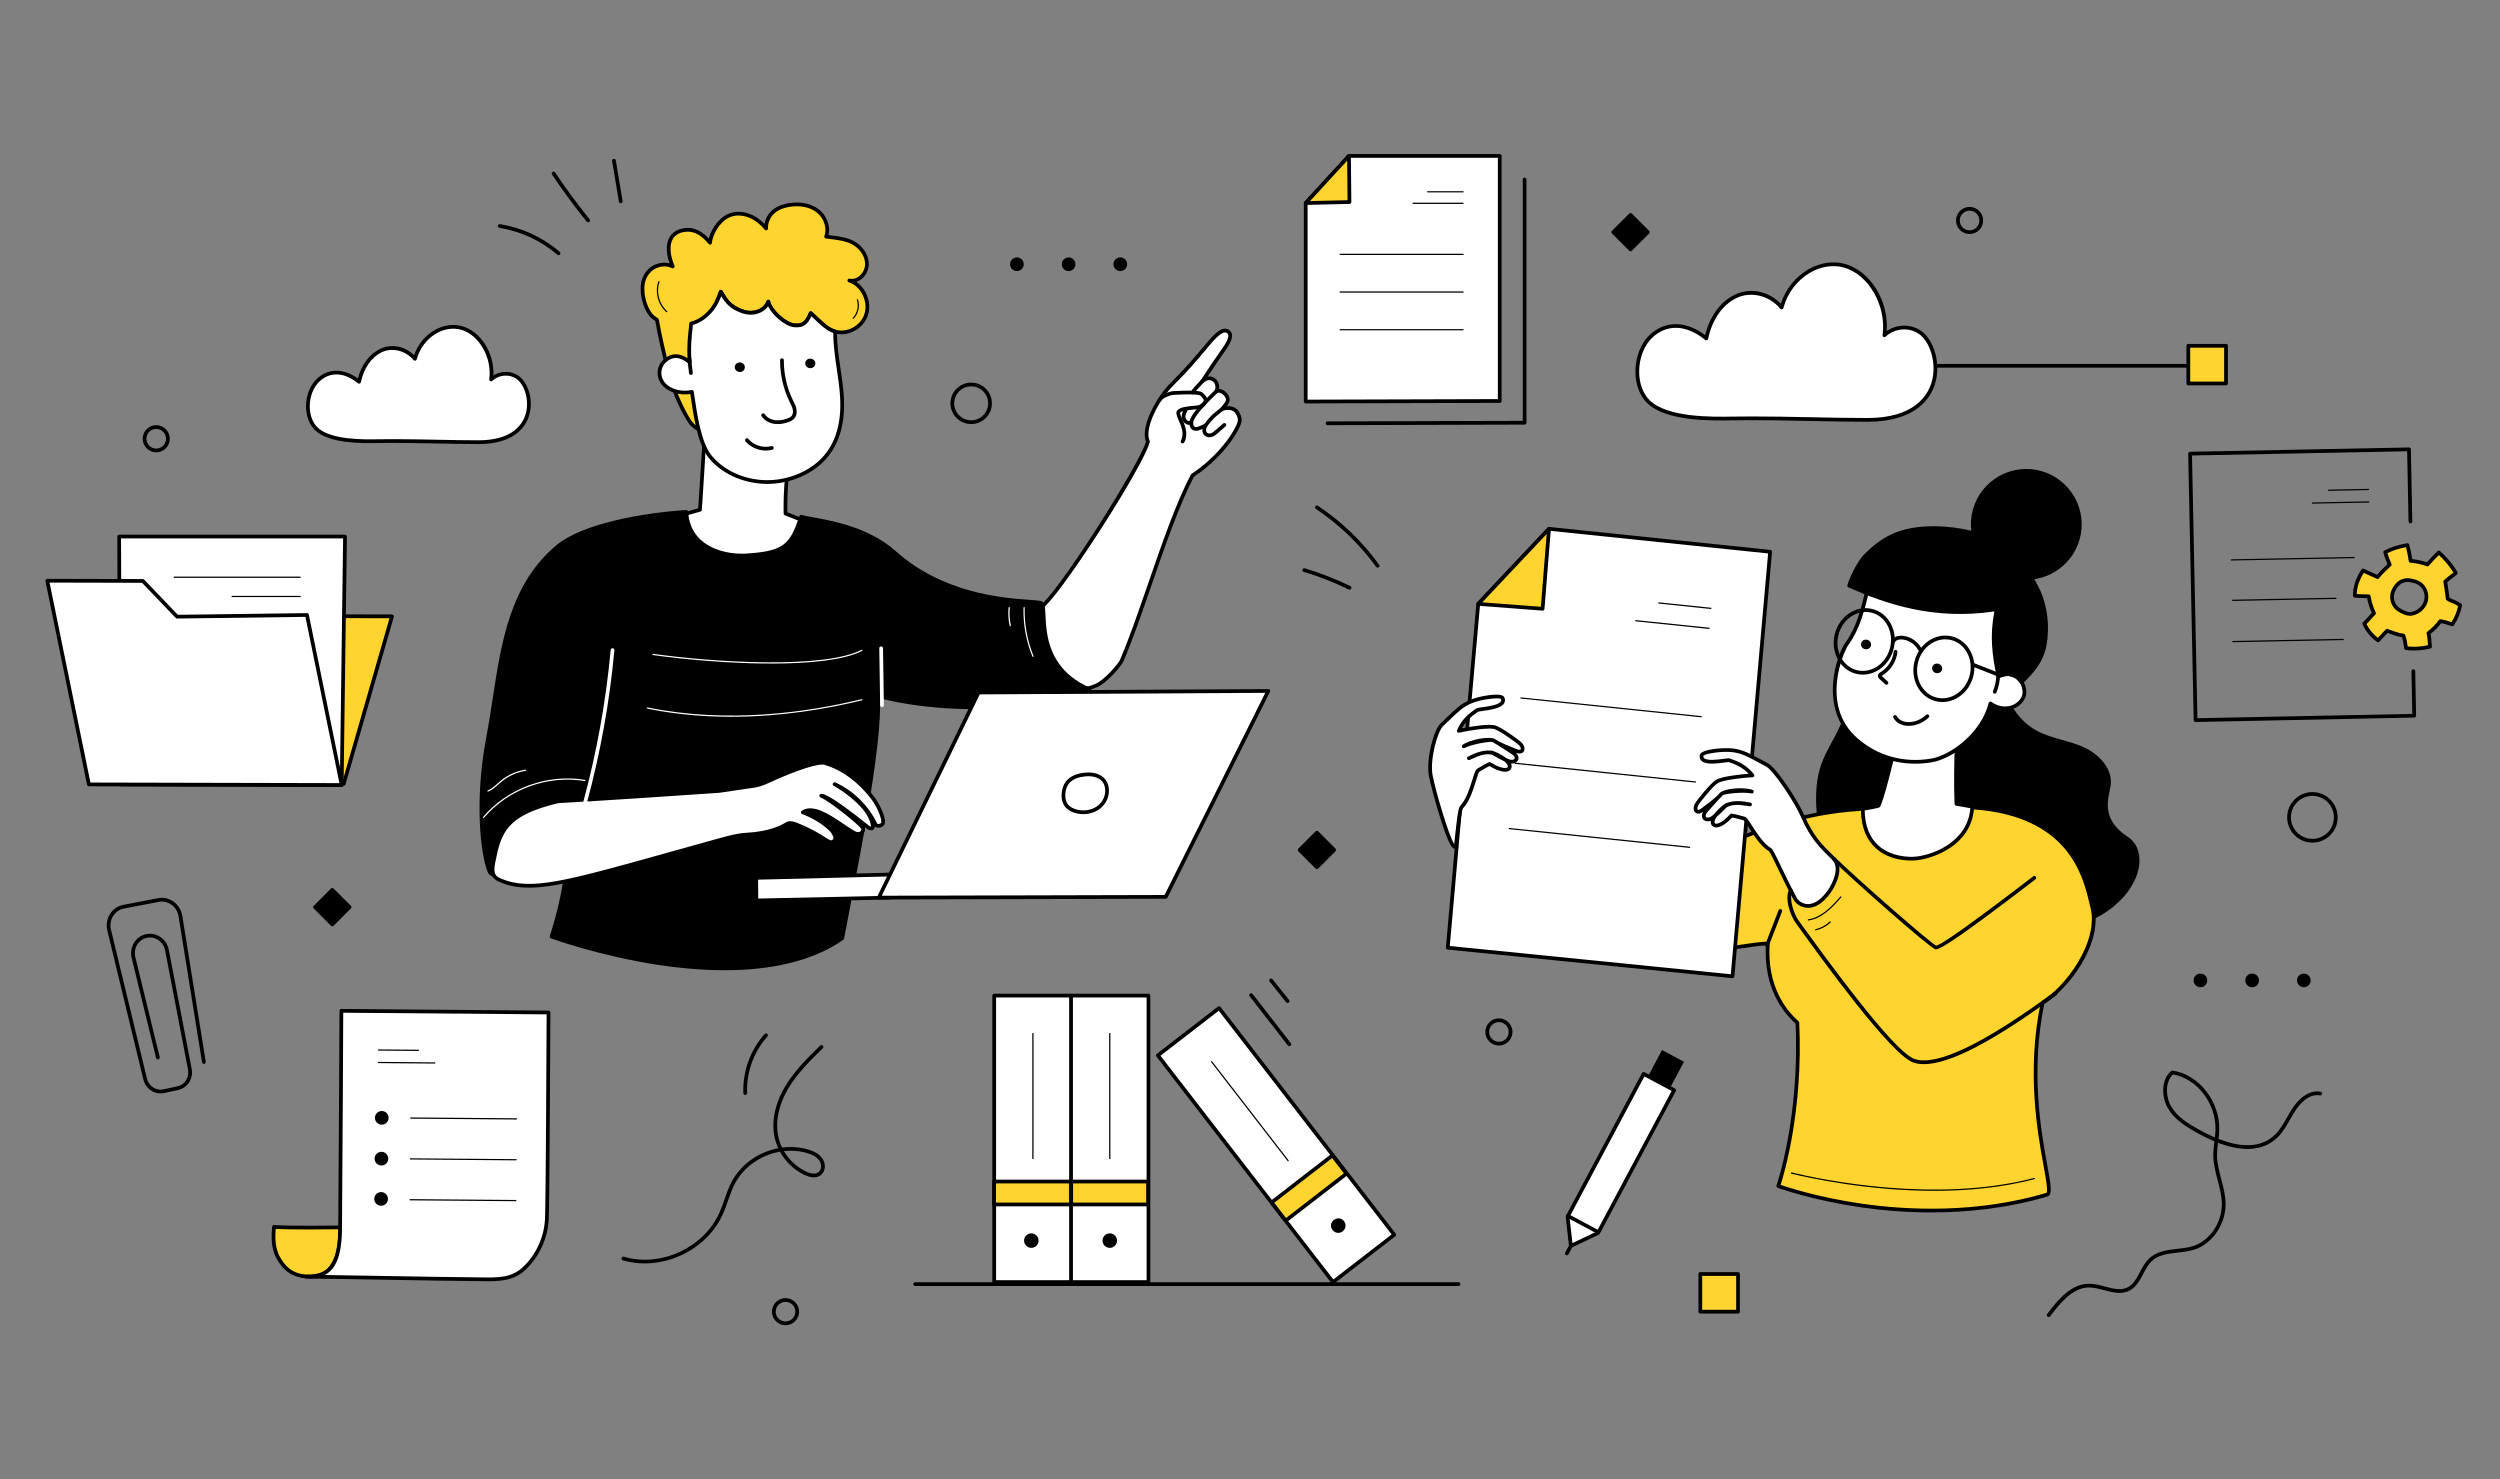 <svg version="1.2" xmlns="http://www.w3.org/2000/svg" viewBox="0 0 676 400" width="676" height="400">
	<rect x="0" y="0" width="676" height="400" fill="#808080" stroke="none"/>
	<style>
		.s0 { fill: #000000 } 
		.s1 { fill: #ffffff } 
		.s2 { fill: #ffd42e } 
	</style>
	<g id="Layer 1">
		<g id="&lt;Group&gt;">
			<g id="&lt;Group&gt;">
				<path id="&lt;Compound Path&gt;" fill-rule="evenodd" class="s0" d="m625.28 227.84c-3.77 0-6.83-3.06-6.83-6.83 0-3.76 3.06-6.83 6.83-6.83 3.76 0 6.82 3.07 6.82 6.83 0 3.77-3.06 6.83-6.82 6.83zm0-12.65c-3.21 0-5.82 2.61-5.82 5.82 0 3.21 2.61 5.82 5.82 5.82 3.2 0 5.81-2.61 5.81-5.82 0-3.21-2.61-5.82-5.81-5.82z"/>
			</g>
			<g id="&lt;Group&gt;">
				<path id="&lt;Compound Path&gt;" fill-rule="evenodd" class="s0" d="m212.41 358.34c-2.02 0-3.67-1.64-3.67-3.66 0-2.03 1.65-3.67 3.67-3.67 2.02 0 3.66 1.64 3.66 3.67 0 2.02-1.64 3.66-3.66 3.66zm0-6.32c-1.47 0-2.66 1.19-2.66 2.66 0 1.46 1.19 2.65 2.66 2.65 1.46 0 2.65-1.19 2.65-2.65 0-1.47-1.19-2.66-2.65-2.66z"/>
			</g>
			<g id="&lt;Group&gt;">
				<path id="&lt;Compound Path&gt;" fill-rule="evenodd" class="s0" d="m532.57 63.28c-2.02 0-3.66-1.64-3.66-3.66 0-2.02 1.64-3.67 3.66-3.67 2.03 0 3.67 1.65 3.67 3.67 0 2.02-1.64 3.66-3.67 3.66zm0-6.32c-1.46 0-2.65 1.19-2.65 2.66 0 1.46 1.19 2.66 2.65 2.66 1.47 0 2.66-1.2 2.66-2.66 0-1.47-1.19-2.66-2.66-2.66z"/>
			</g>
			<g id="&lt;Group&gt;">
				<path id="&lt;Compound Path&gt;" fill-rule="evenodd" class="s0" d="m405.3 282.71c-2.02 0-3.66-1.65-3.66-3.67 0-2.02 1.64-3.67 3.66-3.67 2.02 0 3.67 1.65 3.67 3.67 0 2.02-1.65 3.67-3.67 3.67zm0-6.33c-1.46 0-2.65 1.2-2.65 2.66 0 1.47 1.19 2.66 2.65 2.66 1.47 0 2.66-1.19 2.66-2.66 0-1.46-1.19-2.66-2.66-2.66z"/>
			</g>
			<g id="&lt;Group&gt;">
				<path id="&lt;Compound Path&gt;" fill-rule="evenodd" class="s0" d="m262.61 114.66c-3.09 0-5.61-2.51-5.61-5.6 0-3.09 2.52-5.6 5.61-5.6 3.08 0 5.6 2.51 5.6 5.6 0 3.09-2.52 5.6-5.6 5.6zm0-10.19c-2.54 0-4.6 2.06-4.6 4.59 0 2.53 2.06 4.59 4.6 4.59 2.53 0 4.59-2.06 4.59-4.59 0-2.53-2.06-4.59-4.59-4.59z"/>
			</g>
			<g id="&lt;Group&gt;">
				<path id="&lt;Compound Path&gt;" fill-rule="evenodd" class="s0" d="m42.25 122.31c-2.02 0-3.67-1.65-3.67-3.67 0-2.02 1.65-3.67 3.67-3.67 2.02 0 3.66 1.65 3.66 3.67 0 2.02-1.64 3.67-3.66 3.67zm0-6.33c-1.47 0-2.66 1.2-2.66 2.66 0 1.47 1.19 2.66 2.66 2.66 1.46 0 2.65-1.19 2.65-2.66 0-1.46-1.19-2.66-2.65-2.66z"/>
			</g>
			<g id="&lt;Group&gt;">
				<g id="&lt;Group&gt;">
					<g id="&lt;Group&gt;">
						<path id="&lt;Path&gt;" class="s1" d="m213.81 122.37c-1.72 7.39-1.4 16.51-1.4 16.51l6.69 2.6c0 0 4.1 16.86-21.76 11.7-5.02-1.01-19.56-12.05-19.56-12.05l11.5-3.29c0 0 1.1-16.72 1.54-25.03 6.04 2.82 15.74 7.29 22.99 9.56z"/>
						<path id="&lt;Compound Path&gt;" fill-rule="evenodd" class="s0" d="m206.16 154.67q-3.92 0-8.91-1c-5.08-1.01-19.18-11.69-19.78-12.14-0.15-0.12-0.22-0.31-0.19-0.5 0.04-0.18 0.17-0.34 0.36-0.39l11.16-3.19c0.16-2.46 1.12-17.12 1.51-24.66q0.03-0.27 0.25-0.41 0.23-0.13 0.47-0.02c5.01 2.33 15.43 7.18 22.93 9.53 0.26 0.07 0.4 0.33 0.34 0.59-1.5 6.46-1.43 14.35-1.4 16.05l6.38 2.48q0.24 0.1 0.31 0.35c0.06 0.23 1.35 5.76-2.41 9.67q-3.5 3.64-11.02 3.64zm-27.27-13.34c3.12 2.32 14.37 10.52 18.55 11.35 9.33 1.87 15.72 1.08 19.01-2.34 2.95-3.06 2.4-7.41 2.21-8.49l-6.43-2.5c-0.19-0.08-0.32-0.25-0.33-0.46 0-0.09-0.28-8.9 1.32-16.18-7.2-2.31-16.8-6.73-21.94-9.12-0.46 8.43-1.49 24.12-1.5 24.28-0.01 0.21-0.16 0.39-0.36 0.45z"/>
					</g>
					<g id="&lt;Group&gt;">
						<g id="&lt;Group&gt;">
							<path id="&lt;Path&gt;" class="s2" d="m229.65 75.85c2.37 0.56 4.72-1.83 4.77-4.36 0.05-2.52-1.73-4.81-3.91-5.92-2.17-1.11-4.69-1.24-7.13-1.59 0.92-2.45-0.25-5.4-2.28-6.97-2.04-1.57-4.73-1.95-7.24-1.64-1.64 0.2-3.3 0.7-4.6 1.77-1.3 1.07-2.18 2.79-2.11 4.64-2.19-2.76-5.73-4.62-9.06-3.82-3.34 0.8-5.85 4.88-6.1 7.68-1.63-1.99-3.75-3.63-6.25-3.49-4.95 0.26-6.07 4.48-3.84 9.9-2.64-1.3-6.57-0.16-7.83 3.67-0.93 2.86 0.11 7.4 2.1 9.64q0.53 0.58 1.46 1.1c0.77 4.24 1.74 8.68 3.2 14.28 1.05 4.05 2.88 8.53 5.02 12.21 1.01 1.74 1.8 2.58 3.83 3.52 0.11-1.75 1.94-2.62 2.22-4.37 0.35-2.15-1.03-4.04 0.27-5.94 2.46-3.62 4.14-7.6 4.93-11.67 0.65-3.35 0.67-6.87-0.91-9.97-0.56-1.1-1.36-2.13-2.34-3.02q0.64-1.31 1.05-2.62c1.45 2.49 2.51 4.21 6.15 5.4 2.65 0.87 5.81-0.19 6.7-2.72 0.57 2.56 4.54 6.16 7.04 6.42 2.49 0.25 3.43-0.9 4.43-3.3 2.22 1.97 3.88 3.97 6.14 4.83 3.45 1.31 7.73-0.86 8.87-4.5 1.15-3.63-1.06-8.05-4.58-9.16z"/>
							<path id="&lt;Compound Path&gt;" fill-rule="evenodd" class="s0" d="m189.68 116.98q-0.11 0-0.22-0.05c-2.2-1.03-3.03-1.98-4.04-3.72-2.15-3.69-4-8.19-5.08-12.34-1.33-5.1-2.34-9.58-3.16-14.09q-0.87-0.51-1.38-1.09c-2.15-2.41-3.18-7.15-2.21-10.13 0.62-1.88 1.9-3.32 3.62-4.04 1.23-0.52 2.6-0.62 3.83-0.32-1.02-2.96-0.99-5.5 0.1-7.22 0.89-1.42 2.48-2.22 4.58-2.34q3.11-0.16 5.95 2.87c0.72-2.97 3.22-6.3 6.3-7.04 2.94-0.7 6.27 0.49 8.76 3.07 0.25-1.46 1.03-2.82 2.21-3.79q1.83-1.51 4.86-1.88c2.98-0.37 5.68 0.25 7.61 1.74 2.15 1.66 3.21 4.55 2.62 6.95q0.39 0.05 0.77 0.1c2.01 0.25 4.09 0.51 5.94 1.46 2.55 1.3 4.23 3.86 4.18 6.38-0.02 1.52-0.81 3.07-2.05 4.03q-0.62 0.47-1.3 0.7c2.72 1.87 4.17 5.66 3.14 8.94-0.6 1.91-2.03 3.53-3.94 4.46-1.82 0.88-3.85 1.01-5.59 0.35-1.79-0.68-3.22-2.04-4.74-3.48q-0.5-0.48-1.04-0.97c-0.99 2.12-2.13 3.21-4.67 2.95-2.37-0.24-5.79-3.1-7.05-5.67-1.35 1.95-4.14 2.82-6.79 1.95-3.38-1.11-4.67-2.7-5.87-4.69q-0.26 0.69-0.56 1.32c0.9 0.87 1.65 1.87 2.18 2.91 1.44 2.81 1.75 6.17 0.95 10.28-0.8 4.17-2.49 8.16-5.01 11.86-0.66 0.98-0.5 1.97-0.31 3.12 0.14 0.83 0.28 1.68 0.13 2.62-0.16 0.97-0.72 1.7-1.22 2.34-0.49 0.63-0.95 1.23-1 1.99q-0.02 0.26-0.25 0.4-0.12 0.07-0.25 0.07zm-10.06-44.94q-1.03 0-2.01 0.41c-1.45 0.61-2.54 1.83-3.06 3.43-0.86 2.64 0.09 6.99 2 9.14q0.47 0.52 1.33 1 0.2 0.12 0.25 0.35c0.83 4.56 1.84 9.09 3.18 14.24 1.07 4.07 2.88 8.47 4.98 12.09 0.82 1.42 1.47 2.22 3.01 3.03 0.22-0.71 0.66-1.28 1.09-1.83 0.46-0.6 0.9-1.17 1.02-1.88 0.12-0.77-0.01-1.55-0.13-2.3-0.21-1.24-0.42-2.53 0.47-3.84 2.44-3.59 4.07-7.46 4.85-11.49 0.75-3.88 0.47-7.03-0.86-9.64-0.53-1.03-1.3-2.03-2.23-2.87-0.17-0.16-0.22-0.4-0.11-0.6q0.57-1.14 1.02-2.56c0.06-0.19 0.22-0.32 0.42-0.34 0.2-0.02 0.39 0.07 0.49 0.24 1.36 2.34 2.34 4.02 5.88 5.18 2.26 0.74 5.23-0.05 6.07-2.4 0.07-0.22 0.28-0.35 0.5-0.34 0.23 0.01 0.42 0.17 0.46 0.39 0.53 2.36 4.28 5.79 6.6 6.02 2.2 0.23 2.96-0.69 3.92-2.98q0.1-0.23 0.35-0.3 0.25-0.05 0.45 0.12 0.83 0.74 1.58 1.46c1.5 1.42 2.79 2.66 4.4 3.26 1.48 0.57 3.22 0.45 4.79-0.31 1.66-0.8 2.9-2.21 3.42-3.86 1.06-3.36-1.01-7.51-4.25-8.53-0.26-0.08-0.4-0.35-0.33-0.62 0.07-0.26 0.34-0.42 0.6-0.35 0.82 0.19 1.7-0.03 2.48-0.63 1.01-0.78 1.64-2.02 1.67-3.25 0.04-2.47-1.79-4.53-3.63-5.46-1.7-0.87-3.6-1.11-5.61-1.36q-0.69-0.09-1.37-0.18-0.24-0.04-0.37-0.24-0.11-0.21-0.03-0.44c0.79-2.1-0.12-4.85-2.12-6.39-1.72-1.33-4.15-1.87-6.86-1.54q-2.74 0.34-4.35 1.66c-1.25 1.03-1.99 2.65-1.93 4.23 0.01 0.22-0.12 0.42-0.33 0.49-0.2 0.08-0.43 0.01-0.57-0.16-2.3-2.9-5.65-4.33-8.54-3.64-3.21 0.77-5.5 4.73-5.72 7.23-0.02 0.21-0.16 0.38-0.36 0.44-0.19 0.06-0.4 0-0.53-0.16q-2.83-3.47-5.83-3.31-2.69 0.15-3.78 1.87c-1.03 1.64-0.9 4.24 0.38 7.34 0.08 0.19 0.03 0.42-0.13 0.56-0.15 0.14-0.38 0.18-0.56 0.08-0.63-0.31-1.34-0.46-2.06-0.46z"/>
						</g>
					</g>
					<g id="&lt;Group&gt;">
						<g id="&lt;Group&gt;">
							<path id="&lt;Path&gt;" class="s1" d="m225.82 90.05q0-0.19 0-0.39-0.23-0.07-0.46-0.15c-2.26-0.86-3.92-2.86-6.14-4.83-1 2.4-1.94 3.55-4.43 3.3-2.5-0.26-6.47-3.86-7.04-6.42-0.89 2.53-4.05 3.59-6.7 2.72-3.64-1.19-4.7-2.91-6.15-5.4-0.8 2.49-2.09 5.15-4.82 7.1-0.99 0.72-2.08 1.21-3.19 1.51q-0.06 0.74-0.14 1.42c-0.19 1.68-0.63 5.33-0.24 9.03-2.83-2.35-5.17-1.96-6.93-0.18-1.76 1.78-1.61 4.59 0.11 6.34 1.72 1.75 4.74 2.41 7.39 1.85 0.69 4.47 1.72 13.43 4.82 17.39 3.31 4.21 9.15 6.9 15.19 7 6.05 0.1 12.13-2.4 15.81-6.49 4.19-4.65 5.12-10.8 4.77-16.57-0.35-5.77-1.83-11.45-1.85-17.23z"/>
							<path id="&lt;Compound Path&gt;" fill-rule="evenodd" class="s0" d="m207.45 130.85q-0.18 0-0.36-0.01c-6.21-0.1-12.18-2.86-15.58-7.19-2.87-3.66-3.97-11.15-4.7-16.11q-0.08-0.53-0.15-1c-2.77 0.42-5.66-0.39-7.33-2.09-1.98-2.01-2.02-5.1-0.11-7.04 1.92-1.95 4.27-2.13 6.7-0.54-0.21-3.27 0.14-6.34 0.32-7.9l0.01-0.11c0.05-0.41 0.09-0.86 0.13-1.41 0.02-0.21 0.17-0.39 0.37-0.44q1.69-0.47 3.04-1.44c2.84-2.03 4-4.88 4.63-6.85 0.06-0.19 0.22-0.32 0.42-0.34 0.2-0.02 0.39 0.07 0.49 0.24 1.36 2.34 2.34 4.02 5.88 5.18 2.26 0.74 5.23-0.05 6.07-2.4 0.07-0.22 0.28-0.35 0.5-0.34 0.23 0.01 0.42 0.17 0.46 0.39 0.53 2.36 4.28 5.79 6.6 6.02 2.2 0.23 2.96-0.69 3.92-2.98q0.1-0.23 0.35-0.3 0.25-0.05 0.45 0.12 0.83 0.74 1.58 1.46c1.5 1.42 2.79 2.66 4.4 3.26q0.2 0.08 0.41 0.14c0.22 0.06 0.37 0.26 0.37 0.48q0 0.2 0 0.4 0 0 0 0c0.01 3.22 0.49 6.49 0.96 9.65 0.36 2.47 0.74 5.02 0.89 7.55 0.44 7.15-1.21 12.84-4.89 16.94-3.72 4.12-9.75 6.66-15.83 6.66zm-20.37-25.4q0.16 0 0.29 0.09 0.17 0.12 0.21 0.34 0.11 0.69 0.23 1.51c0.67 4.56 1.79 12.19 4.49 15.63 3.22 4.11 8.89 6.72 14.8 6.82 5.91 0.09 11.83-2.33 15.43-6.33 3.49-3.88 5.05-9.33 4.63-16.2-0.15-2.49-0.52-5.02-0.88-7.46-0.47-3.2-0.96-6.5-0.97-9.8q0-0.01 0-0.02-0.06-0.03-0.13-0.05c-1.79-0.68-3.22-2.04-4.74-3.48q-0.5-0.48-1.04-0.97c-0.99 2.12-2.13 3.21-4.67 2.95-2.37-0.24-5.79-3.1-7.05-5.67-1.35 1.95-4.14 2.82-6.79 1.95-3.38-1.11-4.67-2.7-5.87-4.68-0.74 1.99-2.04 4.45-4.64 6.31q-1.36 0.97-3.02 1.49-0.05 0.61-0.11 1.09l-0.01 0.11c-0.19 1.71-0.6 5.25-0.22 8.8 0.02 0.21-0.09 0.4-0.27 0.5-0.18 0.1-0.4 0.08-0.56-0.05q-3.55-2.94-6.25-0.22c-1.53 1.55-1.48 4.02 0.11 5.64 1.54 1.57 4.33 2.26 6.93 1.71q0.05-0.01 0.1-0.01z"/>
						</g>
					</g>
					<g id="&lt;Group&gt;">
						<path id="&lt;Path&gt;" class="s0" d="m220.46 98.42c0.08-0.71-0.46-1.36-1.21-1.44-0.76-0.09-1.43 0.42-1.51 1.13-0.08 0.71 0.46 1.36 1.21 1.44 0.75 0.09 1.43-0.42 1.51-1.13z"/>
					</g>
					<g id="&lt;Group&gt;">
						<path id="&lt;Path&gt;" class="s0" d="m201.4 99.45c0.08-0.72-0.46-1.36-1.21-1.45-0.75-0.08-1.43 0.43-1.51 1.14-0.08 0.71 0.47 1.35 1.22 1.44 0.75 0.08 1.42-0.42 1.5-1.13z"/>
					</g>
					<g id="&lt;Group&gt;">
						<path id="&lt;Path&gt;" class="s0" d="m207.07 121.83c-2.07 0-4.13-0.9-5.49-2.48-0.18-0.21-0.16-0.53 0.06-0.71 0.21-0.18 0.53-0.16 0.71 0.05 1.49 1.75 3.99 2.53 6.22 1.94 0.27-0.07 0.55 0.09 0.62 0.36 0.07 0.27-0.09 0.54-0.36 0.62q-0.87 0.22-1.76 0.22z"/>
					</g>
					<g id="&lt;Group&gt;">
						<path id="&lt;Path&gt;" class="s0" d="m210.31 114.67q-0.49 0-0.97-0.07c-1.44-0.22-2.68-0.97-3.4-2.05-0.16-0.23-0.1-0.54 0.13-0.7 0.23-0.15 0.55-0.09 0.7 0.14 0.56 0.83 1.58 1.44 2.73 1.61q1.52 0.23 3.36-0.42c0.42-0.15 0.88-0.35 1.17-0.68 0.35-0.41 0.47-1.07 0.33-1.78-0.13-0.59-0.41-1.15-0.7-1.75l-0.14-0.28c-1.71-3.5-2.6-7.41-2.58-11.3 0-0.27 0.23-0.5 0.5-0.5q0 0 0.01 0c0.27 0 0.5 0.23 0.5 0.51-0.02 3.74 0.83 7.49 2.47 10.85l0.14 0.28c0.31 0.62 0.63 1.27 0.78 1.99 0.22 1.02 0.02 1.99-0.55 2.64-0.44 0.51-1.05 0.77-1.59 0.97q-1.52 0.54-2.89 0.54z"/>
					</g>
					<g id="&lt;Group&gt;">
						<path id="&lt;Path&gt;" class="s0" d="m186.82 101.38c-0.25 0-0.47-0.18-0.5-0.44-0.21-1.59-0.29-2.43-0.43-3.97-0.03-0.27 0.18-0.52 0.46-0.55 0.27-0.02 0.52 0.18 0.54 0.46 0.14 1.52 0.22 2.36 0.43 3.93 0.04 0.28-0.16 0.53-0.44 0.57q-0.03 0-0.06 0z"/>
					</g>
					<g id="&lt;Group&gt;">
						<path id="&lt;Path&gt;" class="s0" d="m230.71 86.22q-0.07 0-0.12-0.05c-0.06-0.06-0.07-0.17 0-0.24 1.21-1.24 1.65-3.18 1.1-4.82-0.03-0.09 0.02-0.18 0.11-0.21 0.08-0.03 0.18 0.02 0.21 0.1 0.59 1.76 0.12 3.84-1.18 5.17q-0.05 0.05-0.12 0.05z"/>
					</g>
					<g id="&lt;Group&gt;">
						<path id="&lt;Path&gt;" class="s0" d="m180.29 84.44q-0.07 0-0.12-0.05c-2.27-2-3.16-5.4-2.16-8.26 0.03-0.09 0.13-0.13 0.22-0.1 0.09 0.03 0.13 0.12 0.1 0.21-0.95 2.73-0.1 5.98 2.07 7.9 0.07 0.06 0.07 0.17 0.01 0.24q-0.05 0.06-0.12 0.06z"/>
					</g>
				</g>
				<g id="&lt;Group&gt;">
					<g id="&lt;Group&gt;">
						<path id="&lt;Path&gt;" class="s1" d="m303.27 178.72c5.71-13.14 12.41-37.32 19.19-50.17 4.37-2.79 9.34-7.69 11.91-12.56 1.04-1.98 1.2-2.84 0.1-4.56-0.81-1.26-2.69-1.3-3.98-0.84 0.8-1.21 2.32-2.15 0.96-3.85-0.61-0.76-1.59-1.3-2.51-0.96 1-2.59-1.67-4.81-3.89-2.58 1.98-3.04 3.78-5.76 5.75-8.54 1.23-1.72 2.5-3.82 1.48-4.85-1.32-1.31-3.3 0.48-5.68 3.31-4.04 4.83-5.38 6.44-9.62 10.68-3.99 3.99-8.24 11.97-6.58 15.6-1.33 5.52-21.49 37.54-28.11 44.15-2.41 2.41-0.44 4.74 0.13 8.1 0.68 4.07 3.65 18.38 13.98 13.73 2.92-1.32 6.53-5.87 6.87-6.66z"/>
						<path id="&lt;Compound Path&gt;" fill-rule="evenodd" class="s0" d="m292.55 186.8q-1.78 0-3.34-0.83c-4.68-2.49-6.58-9.99-7.29-14.23-0.15-0.92-0.42-1.75-0.67-2.56-0.65-2.08-1.26-4.04 0.69-5.99 6.72-6.73 26.35-38.16 27.93-43.75-1.62-4.04 2.87-12.12 6.75-16 4.19-4.19 5.53-5.79 9.51-10.53l0.09-0.11c2.29-2.73 3.72-3.87 4.96-3.93q0.83-0.03 1.45 0.59c1.28 1.28 0 3.49-1.41 5.49-1.66 2.34-3.21 4.65-4.66 6.86 0.7-0.11 1.34 0.07 1.82 0.38 0.96 0.63 1.42 1.78 1.24 2.98 0.79 0.04 1.6 0.48 2.23 1.26 1.16 1.45 0.54 2.56-0.13 3.4 1.25-0.08 2.51 0.3 3.17 1.33 1.22 1.89 1.05 2.93-0.08 5.07-2.74 5.2-7.96 10.09-11.97 12.67-3.92 7.49-7.8 18.69-11.54 29.53-2.67 7.73-5.19 15.03-7.57 20.5-0.39 0.89-4.05 5.52-7.13 6.91q-2.14 0.96-4.05 0.96zm38.72-96.92q-0.02 0-0.04 0c-1.17 0.05-2.98 2.06-4.24 3.57l-0.09 0.1c-4 4.78-5.34 6.39-9.56 10.61-4.15 4.15-7.97 11.78-6.48 15.03q0.07 0.16 0.03 0.33c-1.44 5.96-21.76 37.9-28.24 44.38-1.52 1.52-1.06 2.97-0.44 4.98 0.25 0.8 0.54 1.71 0.7 2.69 0.69 4.06 2.48 11.22 6.78 13.51q2.81 1.5 6.5-0.16c2.79-1.26 6.31-5.69 6.61-6.4q0 0 0 0c2.37-5.43 4.88-12.71 7.55-20.42 3.77-10.93 7.68-22.23 11.66-29.78q0.06-0.12 0.18-0.19c3.9-2.49 9.04-7.28 11.73-12.37 0.98-1.87 1.1-2.54 0.12-4.06-0.62-0.97-2.21-1.05-3.39-0.63-0.2 0.07-0.43 0-0.56-0.17-0.14-0.17-0.14-0.41-0.02-0.59q0.28-0.41 0.6-0.79c0.81-0.98 1.17-1.49 0.39-2.46-0.47-0.59-1.26-1.07-1.95-0.81-0.18 0.07-0.39 0.02-0.53-0.12-0.14-0.14-0.18-0.35-0.11-0.53 0.45-1.18-0.01-2.16-0.64-2.56-0.72-0.47-1.63-0.28-2.43 0.51-0.18 0.18-0.47 0.2-0.67 0.04-0.2-0.17-0.25-0.45-0.11-0.67 1.76-2.7 3.68-5.61 5.77-8.56 0.59-0.82 2.38-3.34 1.53-4.19q-0.29-0.29-0.65-0.29z"/>
					</g>
					<g id="&lt;Group&gt;">
						<path id="&lt;Path&gt;" class="s0" d="m327 118.23c-0.46 0-0.9-0.14-1.23-0.41-0.57-0.48-0.8-1.32-0.58-2.15 0.18-0.69 0.61-1.25 0.99-1.72 1.32-1.61 1.68-1.9 2.64-2.66 0.34-0.27 0.76-0.6 1.34-1.09 0.22-0.18 0.53-0.15 0.71 0.07 0.18 0.21 0.15 0.53-0.06 0.71-0.59 0.49-1.02 0.83-1.36 1.1-0.93 0.73-1.24 0.98-2.49 2.51-0.33 0.4-0.67 0.84-0.79 1.33-0.1 0.36-0.06 0.87 0.25 1.12 0.25 0.21 0.68 0.24 1.1 0.08 0.45-0.17 0.85-0.52 1.23-0.86l1.99-1.74c0.21-0.19 0.53-0.16 0.72 0.05 0.18 0.21 0.16 0.52-0.05 0.71l-1.99 1.74c-0.43 0.38-0.92 0.81-1.54 1.05q-0.44 0.16-0.88 0.16z"/>
					</g>
					<g id="&lt;Group&gt;">
						<path id="&lt;Path&gt;" class="s0" d="m323.38 116.5q-0.4 0-0.78-0.18c-0.91-0.47-1.11-1.62-0.91-2.55 0.33-1.5 2.54-4.19 6.76-8.22l0.14-0.14c0.2-0.19 0.52-0.18 0.71 0.02 0.2 0.2 0.19 0.52-0.01 0.71l-0.14 0.14c-5 4.77-6.28 6.82-6.47 7.7-0.12 0.56-0.03 1.23 0.38 1.44 0.32 0.16 0.81 0 1.25-0.17q0.73-0.3 1.44-0.63c0.25-0.12 0.55-0.01 0.67 0.24 0.12 0.26 0.01 0.56-0.24 0.68q-0.74 0.34-1.49 0.64c-0.41 0.17-0.86 0.32-1.31 0.32z"/>
					</g>
					<g id="&lt;Group&gt;">
						<path id="&lt;Path&gt;" class="s0" d="m319.77 119.9q-0.12 0.01-0.24-0.05c-0.24-0.13-0.34-0.44-0.21-0.69 0.98-1.85 0.12-3.84-0.58-5.44-0.53-1.22-0.95-2.19-0.34-2.83 0.74-0.8 2.72-1.02 4.69-1.19 0.37-0.03 0.79-0.06 0.89-0.09 0.98-0.32 1.32-0.8 1.44-1.06 0.11-0.25 0.08-0.43 0.06-0.47-0.17-0.39-0.83-1.12-1.08-1.2-1.12-0.38-4.47-0.23-6.26-0.15q-0.51 0.02-0.86 0.04c-0.91 0.03-3.09 1.03-3.23 1.49-0.08 0.27-0.36 0.42-0.63 0.34-0.26-0.08-0.42-0.35-0.34-0.62 0.34-1.15 3.2-2.19 4.17-2.22q0.34-0.01 0.85-0.04c2.57-0.11 5.42-0.2 6.61 0.2 0.66 0.22 1.48 1.27 1.69 1.75 0.16 0.36 0.14 0.84-0.06 1.29-0.23 0.5-0.76 1.19-2.05 1.61-0.18 0.06-0.47 0.08-1.12 0.14-1.13 0.09-3.49 0.29-4.04 0.87-0.15 0.16 0.28 1.15 0.54 1.74 0.74 1.7 1.75 4.03 0.55 6.32-0.09 0.17-0.27 0.26-0.45 0.26z"/>
					</g>
					<g id="&lt;Group&gt;">
						<path id="&lt;Path&gt;" class="s0" d="m322.46 106.64q-0.13 0-0.26-0.07c-0.24-0.14-0.32-0.45-0.18-0.69 0.32-0.56 1.16-1.47 1.91-2.27 0.34-0.37 0.67-0.72 0.89-0.98 0.18-0.21 0.5-0.24 0.71-0.06 0.21 0.18 0.24 0.5 0.06 0.71-0.23 0.28-0.57 0.64-0.92 1.02-0.68 0.72-1.51 1.63-1.78 2.08-0.09 0.17-0.26 0.26-0.43 0.26z"/>
					</g>
					<g id="&lt;Group&gt;">
						<path id="&lt;Path&gt;" class="s0" d="m321.55 114.88c-0.59 0-1.2-0.32-1.59-0.86-0.3-0.42-0.9-1.59 0.23-3.4 0.14-0.24 0.45-0.31 0.69-0.16 0.24 0.14 0.31 0.45 0.16 0.69-0.56 0.91-0.66 1.74-0.26 2.28 0.26 0.35 0.65 0.48 0.89 0.42 0.27-0.06 0.54 0.1 0.61 0.37 0.07 0.27-0.1 0.55-0.37 0.61q-0.18 0.05-0.36 0.05z"/>
					</g>
				</g>
				<g id="&lt;Group&gt;">
					<g id="&lt;Group&gt;">
						<path id="&lt;Path&gt;" class="s0" d="m131.96 199.66c3.59-18.89 3.62-39.16 18.83-51.86 7.31-6.1 24.62-8.73 34.77-9.38 0.62 9.82 10.23 12.16 16.38 11.77 10.27-0.66 12.1-2.68 14.71-10.48 2.3 0.92 16.17 1.61 25.18 9.66 16.72 14.94 38.62 12.62 39.81 13.81 1.66 1.66-2.42 16.16 12.32 22.98 6.21 2.88-30.96 8.78-56.56 2.01 0.96 13.4-6.88 50.5-9.66 65.54-26.7 18.62-78.59-0.45-78.59-0.45 0 0 4.19-12.36 4.19-21.69 0-4.62-16.17 4.95-18.32 5.33-0.71 0.12-2.33-0.46-2.61-1.13-1.81-4.22-3.76-18.73-0.45-36.11z"/>
						<path id="&lt;Compound Path&gt;" fill-rule="evenodd" class="s0" d="m195.91 262.35c-6.2 0-12.24-0.59-17.55-1.38-16.18-2.42-29.26-7.19-29.39-7.24-0.25-0.09-0.39-0.38-0.3-0.64 0.04-0.12 4.17-12.39 4.17-21.52 0-0.37-0.14-0.51-0.26-0.58-1.66-1.04-9.06 2.54-13.04 4.46-2.41 1.17-3.8 1.83-4.43 1.94-0.87 0.16-2.77-0.49-3.17-1.42-2.06-4.84-3.65-19.75-0.48-36.4 0.67-3.54 1.23-7.19 1.77-10.71 2.33-15.25 4.73-31.01 17.24-41.45 6.94-5.8 23.23-8.74 35.06-9.5q0.21-0.01 0.37 0.13 0.15 0.14 0.17 0.34c0.26 4.21 2.23 7.35 5.85 9.31 3.91 2.13 8.29 2.1 9.99 1.99 10.08-0.65 11.7-2.5 14.26-10.13q0.07-0.2 0.26-0.3 0.2-0.09 0.4-0.01c0.46 0.18 1.54 0.38 2.9 0.62 5.35 0.96 15.29 2.75 22.44 9.14 12.89 11.52 29.06 12.68 35.96 13.18 2.64 0.19 3.49 0.26 3.87 0.64 0.55 0.55 0.6 1.71 0.7 3.64 0.23 4.98 0.68 14.24 11.48 19.25 1.08 0.5 1.04 1.13 0.92 1.47-0.75 2.07-11 3.75-20.73 4.34-7.84 0.48-22.89 0.76-36.43-2.69 0.56 11.73-4.61 38.47-8.05 56.28-0.65 3.38-1.21 6.3-1.65 8.69q-0.04 0.21-0.21 0.33c-8.99 6.26-20.83 8.22-32.12 8.22zm-46.13-9.4c2.44 0.85 14.36 4.87 28.74 7.02 14.73 2.2 35.11 2.84 48.76-6.55q0.67-3.56 1.62-8.5c3.29-17.02 8.79-45.52 7.99-56.71q-0.01-0.26 0.18-0.43 0.21-0.16 0.45-0.1c13.59 3.6 28.9 3.32 36.82 2.84 12.47-0.77 19.34-2.73 19.79-3.65-0.03-0.04-0.13-0.13-0.38-0.25-11.35-5.26-11.81-14.92-12.06-20.11-0.06-1.3-0.13-2.65-0.39-2.96-0.3-0.16-1.73-0.26-3.24-0.37-7.01-0.5-23.41-1.68-36.57-13.43-6.93-6.19-16.69-7.95-21.93-8.89q-1.68-0.29-2.59-0.52c-2.62 7.65-4.8 9.69-15 10.35-1.78 0.11-6.39 0.14-10.53-2.11-3.74-2.03-5.93-5.36-6.34-9.63-11.64 0.8-27.32 3.67-33.98 9.23-12.22 10.2-14.49 25.08-16.89 40.83-0.54 3.53-1.1 7.19-1.78 10.75-3.43 18.03-1.15 32.15 0.42 35.81 0.16 0.39 1.52 0.93 2.07 0.83 0.52-0.09 2.29-0.95 4.16-1.86 6.5-3.14 12.05-5.64 14.02-4.41 0.33 0.21 0.73 0.63 0.73 1.44 0 8.27-3.31 19.01-4.07 21.38zm131.53-89.39q0 0 0 0z"/>
					</g>
				</g>
				<g id="&lt;Group&gt;">
					<g id="&lt;Group&gt;">
						<path id="&lt;Path&gt;" class="s1" d="m240.56 242.71q-18.02 0.39-36.03 0.78l-0.05-6.12 40.11-0.98z"/>
						<path id="&lt;Compound Path&gt;" fill-rule="evenodd" class="s0" d="m204.53 243.99q-0.21 0-0.36-0.14-0.14-0.15-0.15-0.36l-0.05-6.12c0-0.28 0.22-0.5 0.5-0.51l40.1-0.98c0.18 0 0.36 0.1 0.45 0.26 0.1 0.16 0.09 0.36-0.01 0.52l-4.03 6.32q-0.14 0.22-0.41 0.24l-36.03 0.77q-0.01 0-0.01 0zm0.46-6.13l0.04 5.11 35.25-0.76 3.37-5.3zm35.57 4.86h0.01z"/>
					</g>
					<g id="&lt;Group&gt;">
						<g id="&lt;Group&gt;">
							<path id="&lt;Path&gt;" class="s1" d="m342.95 186.83l-78.33 0.43-27 55.45 77.6-0.19z"/>
							<path id="&lt;Compound Path&gt;" fill-rule="evenodd" class="s0" d="m237.62 243.22c-0.17 0-0.34-0.09-0.43-0.24-0.09-0.15-0.1-0.33-0.02-0.49l26.99-55.45c0.09-0.17 0.26-0.28 0.46-0.29l78.33-0.42q0 0 0 0c0.17 0 0.34 0.09 0.43 0.23 0.09 0.15 0.1 0.34 0.02 0.5l-27.73 55.68c-0.09 0.17-0.26 0.28-0.45 0.28l-77.6 0.2q0 0 0 0zm27.31-55.46l-26.5 54.45 76.47-0.2 27.23-54.67z"/>
						</g>
						<g id="&lt;Group&gt;">
							<path id="&lt;Path&gt;" class="s1" d="m293.4 209.43c2.23-0.22 4.66 0.37 5.56 2.41 0.91 2.05 0.21 4.61-1.44 6.11-1.65 1.51-4.09 1.99-6.27 1.5-1.17-0.26-2.34-0.83-3.02-1.83-0.47-0.69-0.67-1.55-0.67-2.38-0.02-2.75 1.23-5.36 5.84-5.81z"/>
							<path id="&lt;Compound Path&gt;" fill-rule="evenodd" class="s0" d="m292.92 220.14q-0.89 0-1.78-0.19c-1.04-0.24-2.47-0.79-3.32-2.05-0.5-0.72-0.76-1.64-0.77-2.66-0.01-2.6 1.06-5.8 6.3-6.32 2.92-0.28 5.19 0.73 6.07 2.72 0.97 2.17 0.31 4.98-1.56 6.68-1.28 1.18-3.08 1.82-4.94 1.82zm1.32-10.25q-0.5 0.01-0.79 0.04c-3.65 0.36-5.41 2.09-5.39 5.3 0.01 0.57 0.11 1.4 0.59 2.11 0.52 0.77 1.49 1.34 2.72 1.62 2.13 0.48 4.36-0.05 5.81-1.38 1.56-1.42 2.11-3.75 1.32-5.53-0.82-1.86-2.96-2.16-4.26-2.16zm-0.84-0.46h0.01z"/>
						</g>
					</g>
				</g>
				<g id="&lt;Group&gt;">
					<path id="&lt;Compound Path&gt;" class="s1" d="m150.88 216.67c14.47-0.81 29.03-1.8 43.59-2.81 1.3-0.21 7.78-1.14 9.38-1.37 1.35-0.2 2.65-0.7 3.89-1.27 4.33-2 13.62-5.93 15.69-4.77 4.78 1.41 9.11 4.86 12.5 9.22 1.89 2.45 3.45 6.51 2.67 7.21-0.5 0.44-1.26 0.63-1.81 0.17-2.26-4.83-6.27-8.81-11.11-11.02 2.25 1.28 4.35 2.82 6.23 4.59 1.92 1.8 3.67 3.97 4.1 6.56 0.03 0.2 0.06 0.42-0.05 0.59-0.26 0.43-0.92 0.18-1.32-0.13-0.77-0.6-10.72-8.69-12.59-8.47 2.48 0.93 11.3 8.09 11.33 8.85 0.02 0.36-0.05 0.75-0.28 1.03-0.31 0.39-0.87 0.51-1.36 0.43-0.49-0.08-0.93-0.34-1.36-0.59-2.84-1.73-5.45-3.9-8.53-5.18-1.53-0.64-3.41-1.01-4.77-0.06 2.74 1.04 5.31 2.55 7.46 4.53q0.52 0.48 0.86 1.1c0.34 0.6 0.72 1.48 0.25 1.98-0.77 0.81-1.42 0.4-2.08 0.02-2.64-1.74-5.33-3.18-8.15-4.3-0.88-0.35-1.92-0.66-2.72-0.15-0.68 0.44-4.01 2.5-10.83 2.86-2.33 0.12-4.58 0.73-7.49 1.53-38.38 10.57-49.84 14.79-59.13 10.8-1.82-0.79-2.44-1.74-1.83-4.87 1.62-8.34 3.2-13.08 17.46-16.48z"/>
					<path id="&lt;Compound Path&gt;" fill-rule="evenodd" class="s0" d="m143.03 240.02c-3.05 0-5.57-0.5-7.98-1.54-2.22-0.95-2.74-2.27-2.13-5.42 1.64-8.45 3.28-13.41 17.84-16.88q0.04-0.01 0.09-0.01c14.63-0.82 29.34-1.83 43.56-2.81 1-0.16 4.73-0.7 7.2-1.06 0.95-0.13 1.73-0.25 2.17-0.31 1.41-0.21 2.74-0.77 3.75-1.23 4.03-1.86 13.61-6.02 16.1-4.78 4.61 1.37 9 4.62 12.69 9.38 1.61 2.08 3.88 6.77 2.61 7.9-0.73 0.65-1.7 0.74-2.39 0.24q0 0.27-0.15 0.53-0.23 0.37-0.66 0.46c-0.49 0.09-1.04-0.17-1.4-0.45q-0.09-0.07-0.34-0.27-0.17-0.14-0.35-0.28 0.24 0.32 0.25 0.5 0.03 0.84-0.4 1.37c-0.4 0.5-1.1 0.74-1.83 0.62-0.57-0.1-1.08-0.38-1.54-0.66-0.96-0.59-1.9-1.22-2.81-1.84-1.79-1.22-3.65-2.47-5.65-3.31-0.95-0.39-2.19-0.74-3.27-0.53q3.69 1.6 6.49 4.17 0.57 0.52 0.96 1.22c0.24 0.43 0.97 1.73 0.18 2.57-1.03 1.09-2.01 0.52-2.66 0.14l-0.04-0.03c-2.7-1.78-5.34-3.17-8.09-4.26-0.73-0.29-1.65-0.58-2.25-0.19-1.21 0.77-4.7 2.6-11.09 2.93-2.33 0.12-4.67 0.77-7.38 1.52-5.11 1.4-9.81 2.72-13.96 3.88-19.7 5.51-30.17 8.43-37.52 8.43zm7.92-22.85c-13.94 3.34-15.43 7.81-17.04 16.08-0.59 3.03 0.05 3.66 1.53 4.3 7.9 3.4 17.21 0.79 44.84-6.93 4.14-1.16 8.85-2.48 13.96-3.89 2.77-0.76 5.16-1.42 7.6-1.55 6.14-0.31 9.45-2.04 10.59-2.77 0.99-0.64 2.22-0.28 3.17 0.1 2.82 1.12 5.52 2.54 8.25 4.35l0.02 0.01c0.7 0.41 0.96 0.52 1.41 0.04 0.09-0.09 0.23-0.41-0.32-1.39q-0.31-0.56-0.76-0.97c-2.05-1.88-4.5-3.37-7.3-4.43-0.18-0.06-0.3-0.22-0.32-0.41-0.03-0.18 0.06-0.37 0.21-0.47 1.62-1.13 3.75-0.62 5.26 0 2.1 0.88 3.99 2.16 5.83 3.4 0.9 0.61 1.83 1.25 2.76 1.81 0.4 0.24 0.79 0.47 1.19 0.53 0.3 0.05 0.68-0.01 0.88-0.25q0.17-0.22 0.17-0.62c-0.66-1.1-8.68-7.6-11-8.47-0.22-0.08-0.36-0.31-0.33-0.54 0.03-0.23 0.22-0.41 0.45-0.44 0.47-0.05 1.92-0.22 12.62 8.32q0.24 0.19 0.33 0.27c0.27 0.2 0.53 0.27 0.6 0.24-0.01 0.01-0.01-0.05-0.04-0.23-0.34-2.07-1.59-4.06-3.94-6.27-1.86-1.74-3.92-3.26-6.14-4.52-0.24-0.13-0.33-0.43-0.2-0.67 0.12-0.24 0.41-0.34 0.66-0.23 4.88 2.23 9 6.29 11.3 11.15 0.34 0.2 0.78 0.04 1.07-0.22 0.33-0.49-0.76-3.97-2.73-6.52-3.53-4.55-7.87-7.76-12.24-9.04q-0.05-0.02-0.1-0.05c-1.32-0.73-7.44 1.19-15.24 4.78-1.07 0.5-2.49 1.09-4.03 1.32-0.43 0.06-1.22 0.17-2.17 0.31-2.49 0.36-6.25 0.91-7.2 1.06q-0.02 0.01-0.05 0.01c-14.22 0.97-28.92 1.98-43.55 2.8zm84.6 6.32q0 0 0 0 0 0 0 0z"/>
				</g>
				<g id="&lt;Group&gt;">
					<path id="&lt;Path&gt;" class="s0" d="m159.51 216.67q-0.08 0-0.16-0.02c-0.26-0.09-0.41-0.38-0.32-0.64 5.42-16.41 8.48-26.79 8.48-49.26 0-0.28 0.23-0.51 0.51-0.51 0.28 0 0.5 0.23 0.5 0.51 0 22.63-3.08 33.07-8.53 49.58-0.07 0.21-0.27 0.34-0.48 0.34z"/>
				</g>
				<g id="&lt;Group&gt;">
					<path id="&lt;Compound Path&gt;" fill-rule="evenodd" class="s0" d="m237.4 188.67q-0.22 0-0.38-0.16c-0.15-0.17-0.17-0.41-0.06-0.6 0.06-0.29 0.08-1.48 0.11-3.25 0.03-2.48 0.09-6.64 0.32-12.94 0.01-0.28 0.24-0.5 0.53-0.49 0.28 0.01 0.49 0.25 0.48 0.53-0.23 6.29-0.29 10.43-0.33 12.91-0.04 3.34-0.05 3.62-0.34 3.88q-0.15 0.12-0.33 0.12zm-0.34-0.88q0 0 0 0 0 0 0 0z"/>
				</g>
				<g id="&lt;Group&gt;">
					<path id="&lt;Path&gt;" class="s1" d="m208.62 179.43c-11.04 0-23.17-1.06-32.06-2.3-0.09-0.01-0.16-0.1-0.14-0.19 0.01-0.09 0.1-0.16 0.19-0.14 17.09 2.39 46.21 4.08 56.34-1.08 0.08-0.04 0.19-0.01 0.23 0.07 0.04 0.08 0.01 0.19-0.08 0.23-4.91 2.5-14.23 3.41-24.48 3.41z"/>
				</g>
				<g id="&lt;Group&gt;">
					<path id="&lt;Path&gt;" class="s1" d="m197.68 193.82c-7.32 0-14.97-0.63-22.66-2.2-0.09-0.02-0.15-0.11-0.13-0.2 0.02-0.09 0.11-0.15 0.2-0.13 21.92 4.49 43.58 1.26 57.9-2.24 0.09-0.02 0.18 0.03 0.2 0.12 0.02 0.09-0.03 0.18-0.12 0.2-9.33 2.28-21.78 4.45-35.39 4.45z"/>
				</g>
				<g id="&lt;Group&gt;">
					<path id="&lt;Path&gt;" class="s1" d="m130.76 221.18q-0.06 0-0.11-0.04c-0.07-0.06-0.08-0.17-0.02-0.24 6.64-7.81 17.45-11.74 27.56-10.02 0.09 0.02 0.15 0.1 0.13 0.2-0.01 0.09-0.1 0.15-0.19 0.13-9.99-1.7-20.68 2.19-27.24 9.91q-0.06 0.06-0.13 0.06z"/>
				</g>
				<g id="&lt;Group&gt;">
					<path id="&lt;Path&gt;" class="s1" d="m131.95 214.05q-0.1 0-0.15-0.1c-0.04-0.09 0-0.19 0.09-0.22 1.01-0.41 1.85-1.16 2.67-1.89q0.44-0.4 0.9-0.79c1.91-1.56 4.21-2.58 6.65-2.94 0.09-0.01 0.18 0.05 0.19 0.14 0.02 0.1-0.05 0.18-0.14 0.19-2.38 0.36-4.62 1.35-6.48 2.87q-0.46 0.39-0.9 0.78c-0.84 0.75-1.7 1.52-2.76 1.95q-0.03 0.01-0.07 0.01z"/>
				</g>
				<g id="&lt;Group&gt;">
					<path id="&lt;Path&gt;" class="s1" d="m279.32 177.63q-0.11 0-0.16-0.1c-1.7-4.16-2.53-8.73-2.41-13.22 0-0.09 0.08-0.16 0.17-0.16 0.09 0 0.17 0.07 0.16 0.17-0.12 4.44 0.71 8.97 2.39 13.08 0.04 0.09 0 0.19-0.09 0.22q-0.03 0.01-0.06 0.01z"/>
				</g>
				<g id="&lt;Group&gt;">
					<path id="&lt;Path&gt;" class="s1" d="m273.18 169.35q-0.12-0.01-0.16-0.13-0.55-2.44-0.31-4.92c0.01-0.1 0.09-0.16 0.19-0.15 0.09 0.01 0.16 0.09 0.15 0.18q-0.24 2.43 0.3 4.82c0.02 0.09-0.04 0.18-0.13 0.2q-0.02 0-0.04 0z"/>
				</g>
				<g id="&lt;Group&gt;">
					<path id="&lt;Path&gt;" class="s1" d="m158.16 217.65q-0.07 0-0.13-0.02c-0.27-0.07-0.43-0.35-0.36-0.62 3.68-13.5 6.18-27.39 7.46-41.27 0.02-0.28 0.27-0.48 0.54-0.46 0.28 0.03 0.49 0.27 0.46 0.55-1.28 13.94-3.8 27.89-7.48 41.45-0.07 0.22-0.27 0.37-0.49 0.37z"/>
				</g>
				<g id="&lt;Group&gt;">
					<path id="&lt;Path&gt;" class="s1" d="m238.5 191.21c-0.28 0-0.5-0.22-0.51-0.5l-0.23-15.41c-0.01-0.28 0.22-0.51 0.49-0.51 0.29 0 0.51 0.22 0.52 0.5l0.23 15.41c0.01 0.27-0.22 0.5-0.5 0.51q0 0 0 0z"/>
				</g>
			</g>
			<g id="&lt;Group&gt;">
				<path id="&lt;Compound Path&gt;" fill-rule="evenodd" class="s0" d="m553.96 356.12q-0.16 0-0.3-0.11c-0.22-0.16-0.27-0.48-0.1-0.7 2.92-3.9 6.43-8.06 11.1-8.18 1.53-0.05 3.07 0.36 4.57 0.76 2.31 0.61 4.5 1.19 6.38 0.05 1.36-0.82 2.16-2.34 3.01-3.94 0.68-1.27 1.37-2.58 2.38-3.58 2.09-2.09 4.94-2.41 7.7-2.72 1.48-0.16 3.01-0.34 4.4-0.79 4.4-1.43 7.7-6.28 7.69-11.29-0.01-2.19-0.58-4.38-1.14-6.5-0.55-2.1-1.12-4.28-1.17-6.52-0.02-1.35 0.14-2.68 0.3-3.97q0-0.01 0-0.01c-1.7-0.71-3.33-1.53-4.85-2.38-2.91-1.64-5.91-3.49-7.69-6.5-1.78-2.99-1.97-7.72 0.82-10.12q0.17-0.15 0.4-0.12c7.02 0.97 12.8 8.26 12.62 15.93q-0.04 1.28-0.2 2.54c5.42 2.11 11.33 2.8 15.36-1.24 1.28-1.27 2.18-2.86 3.14-4.54 0.51-0.91 1.04-1.85 1.64-2.73 2.14-3.16 4.94-4.75 7.48-4.25 0.27 0.06 0.45 0.32 0.4 0.6-0.06 0.27-0.32 0.45-0.59 0.39-3.17-0.62-5.74 2.77-6.46 3.83-0.57 0.84-1.09 1.76-1.6 2.65-0.94 1.67-1.92 3.39-3.29 4.76-4.34 4.35-10.53 3.72-16.21 1.56-0.14 1.18-0.28 2.39-0.26 3.58 0.04 2.12 0.6 4.24 1.14 6.29 0.57 2.17 1.16 4.43 1.17 6.75 0.01 5.42-3.59 10.69-8.39 12.25-1.48 0.48-3.07 0.66-4.6 0.83-2.7 0.31-5.26 0.59-7.1 2.43-0.9 0.9-1.56 2.14-2.19 3.34-0.88 1.65-1.79 3.37-3.39 4.34-2.24 1.35-4.74 0.69-7.16 0.05-1.42-0.37-2.89-0.76-4.28-0.73-4.22 0.11-7.54 4.08-10.32 7.78q-0.16 0.2-0.41 0.21zm33.59-65.59c-2.14 2.06-1.98 6.11-0.44 8.7 1.65 2.79 4.52 4.56 7.32 6.13 1.4 0.79 2.91 1.55 4.48 2.21q0.13-1.08 0.16-2.16c0.17-7.1-5.09-13.85-11.52-14.88z"/>
			</g>
			<g id="&lt;Group&gt;">
				<g id="&lt;Group&gt;">
					<path id="&lt;Path&gt;" class="s0" d="m372.51 153.49q-0.25-0.01-0.41-0.21c-4.48-6.17-9.96-11.44-16.29-15.67-0.23-0.15-0.29-0.47-0.14-0.7 0.16-0.23 0.47-0.29 0.7-0.14 6.43 4.3 12 9.65 16.54 15.92 0.17 0.22 0.12 0.54-0.11 0.7q-0.14 0.1-0.29 0.1z"/>
				</g>
				<g id="&lt;Group&gt;">
					<path id="&lt;Path&gt;" class="s0" d="m364.92 159.44q-0.11 0-0.22-0.05c-3.91-1.9-8-3.5-12.16-4.76-0.27-0.08-0.42-0.36-0.33-0.63 0.08-0.26 0.36-0.41 0.62-0.33 4.21 1.27 8.35 2.89 12.31 4.81 0.25 0.12 0.35 0.42 0.23 0.67-0.08 0.18-0.26 0.29-0.45 0.29z"/>
				</g>
			</g>
			<g id="&lt;Group&gt;">
				<g id="&lt;Group&gt;">
					<path id="&lt;Path&gt;" class="s0" d="m159.04 60.12q-0.23 0-0.39-0.18c-3.3-4.1-6.46-8.38-9.39-12.75-0.15-0.23-0.09-0.54 0.14-0.7 0.23-0.15 0.55-0.09 0.7 0.14 2.91 4.34 6.05 8.6 9.33 12.67 0.18 0.22 0.14 0.54-0.07 0.71q-0.15 0.11-0.32 0.11z"/>
				</g>
				<g id="&lt;Group&gt;">
					<path id="&lt;Path&gt;" class="s0" d="m167.86 54.95c-0.25 0-0.46-0.17-0.5-0.42l-1.85-11c-0.05-0.27 0.14-0.53 0.41-0.58 0.28-0.04 0.54 0.14 0.59 0.42l1.84 11c0.05 0.27-0.14 0.53-0.41 0.58q-0.04 0-0.08 0z"/>
				</g>
				<g id="&lt;Group&gt;">
					<path id="&lt;Path&gt;" class="s0" d="m151.03 68.99q-0.18 0-0.33-0.12c-4.46-3.82-9.88-6.33-15.67-7.26-0.27-0.05-0.46-0.31-0.42-0.58 0.05-0.28 0.31-0.46 0.58-0.42 5.98 0.97 11.57 3.56 16.17 7.49 0.21 0.18 0.23 0.5 0.05 0.71q-0.16 0.18-0.38 0.18z"/>
				</g>
			</g>
			<g id="&lt;Group&gt;">
				<g id="&lt;Group&gt;">
					<path id="&lt;Compound Path&gt;" fill-rule="evenodd" class="s0" d="m174.35 341.63c-2 0-4-0.27-5.94-0.84-0.27-0.08-0.42-0.36-0.34-0.63 0.08-0.26 0.36-0.42 0.62-0.34 9.96 2.93 21.54-2.38 25.81-11.83 0.54-1.18 0.98-2.44 1.4-3.66 0.56-1.59 1.13-3.24 1.94-4.77 2.51-4.78 7.34-8.07 12.59-9.08q-0.59-1.29-0.92-2.67c-1.01-4.37 0-9.38 2.84-14.12 2.51-4.19 6.03-7.64 9.43-10.97 0.2-0.19 0.52-0.19 0.71 0.01 0.2 0.2 0.19 0.52-0.01 0.72-3.35 3.28-6.82 6.68-9.27 10.76-2.7 4.51-3.67 9.26-2.71 13.37q0.33 1.42 0.97 2.73c2.35-0.31 4.76-0.17 7.06 0.51 1.85 0.55 3.1 1.34 3.85 2.42 0.93 1.36 0.95 3.51-0.49 4.56-1.33 0.97-3.08 0.49-4.31-0.08-2.81-1.3-5.18-3.58-6.68-6.31-5.06 0.89-9.75 4.03-12.17 8.62-0.77 1.47-1.33 3.08-1.88 4.64-0.43 1.23-0.87 2.51-1.43 3.73-3.64 8.05-12.35 13.23-21.07 13.23zm37.62-30.37c1.4 2.4 3.53 4.38 6.03 5.54 0.81 0.38 2.31 0.9 3.3 0.18 0.92-0.67 0.89-2.22 0.25-3.16-0.62-0.9-1.67-1.54-3.31-2.03-2.04-0.6-4.17-0.76-6.27-0.53z"/>
				</g>
				<g id="&lt;Group&gt;">
					<path id="&lt;Path&gt;" class="s0" d="m201.51 296.1c-0.27 0-0.49-0.21-0.5-0.48-0.25-5.83 1.85-11.67 5.74-16.01 0.19-0.21 0.51-0.23 0.71-0.04 0.21 0.19 0.23 0.5 0.04 0.71-3.72 4.15-5.72 9.73-5.48 15.3 0.01 0.28-0.21 0.51-0.49 0.52q-0.01 0-0.02 0z"/>
				</g>
			</g>
			<g id="&lt;Group&gt;">
				<g id="&lt;Group&gt;">
					<path id="&lt;Path&gt;" class="s2" d="m91.97 331.88c0 0-14.33 0.21-17.87-0.14-0.45 4.42 0.06 7.32 2.41 10.26 1.91 2.37 4.33 3.19 7.49 3.21 9.08 0.07 7.97-13.33 7.97-13.33z"/>
					<path id="&lt;Compound Path&gt;" fill-rule="evenodd" class="s0" d="m84.07 345.72q-0.04 0-0.08 0c-3.58-0.03-6.01-1.08-7.87-3.41-2.34-2.91-3.02-5.79-2.52-10.62 0.03-0.28 0.28-0.48 0.55-0.45 3.47 0.34 17.67 0.14 17.81 0.14 0.28-0.01 0.49 0.2 0.52 0.46 0.02 0.32 0.59 7.76-3 11.63q-2.1 2.24-5.41 2.25zm-9.51-13.44c-0.38 4.24 0.28 6.82 2.35 9.4 1.67 2.1 3.8 3 7.09 3.03q0.03 0 0.07 0 2.87-0.01 4.67-1.93c2.8-3.01 2.81-8.72 2.75-10.39-2.45 0.04-13.17 0.16-16.93-0.11z"/>
				</g>
				<g id="&lt;Group&gt;">
					<path id="&lt;Path&gt;" class="s1" d="m147.87 329.68c-0.25 4.81-2.33 9.7-6.05 13.24-2.67 2.53-5.52 3.05-10.25 3.01-14.9-0.11-38-0.64-48.84-0.72 4.39-0.2 9.14-0.54 9.24-12.82 0.18-22.49 0.33-59.06 0.33-59.06l56.02 0.45c0 0-0.21 51.33-0.45 55.9z"/>
					<path id="&lt;Compound Path&gt;" fill-rule="evenodd" class="s0" d="m132.03 346.44q-0.23 0-0.46 0c-8.04-0.06-18.68-0.25-28.07-0.41-8.12-0.15-15.78-0.28-20.78-0.32-0.27 0-0.49-0.22-0.5-0.49 0-0.28 0.21-0.5 0.48-0.52 4.26-0.18 8.67-0.38 8.76-12.31 0.18-22.24 0.34-58.7 0.34-59.06q0-0.21 0.15-0.36 0.15-0.14 0.35-0.15 0 0 0.01 0l56.01 0.45c0.28 0 0.5 0.23 0.5 0.51 0 0.51-0.21 51.39-0.44 55.92-0.27 5.14-2.54 10.09-6.22 13.59-2.74 2.6-5.7 3.15-10.13 3.15zm-44.24-1.68c4.5 0.06 10 0.16 15.73 0.26 9.38 0.16 20.02 0.35 28.06 0.41 4.51 0.04 7.28-0.4 9.89-2.87 3.49-3.33 5.64-8.03 5.9-12.91 0.22-4.26 0.42-50.04 0.44-55.37l-55-0.44c-0.02 4.49-0.17 37.75-0.34 58.56-0.06 7.94-2.11 11.08-4.68 12.36z"/>
				</g>
				<g id="&lt;Group&gt;">
					<g id="&lt;Group&gt;">
						<path id="&lt;Path&gt;" class="s0" d="m113.14 284.18q0 0 0 0l-10.8-0.09c-0.09 0-0.16-0.07-0.16-0.17 0-0.09 0.08-0.17 0.17-0.16l10.79 0.08c0.09 0 0.17 0.08 0.17 0.17 0 0.09-0.08 0.17-0.17 0.17z"/>
					</g>
					<g id="&lt;Group&gt;">
						<path id="&lt;Path&gt;" class="s0" d="m117.55 287.59q0 0 0 0l-15.23-0.12c-0.1 0-0.17-0.08-0.17-0.17 0-0.09 0.08-0.17 0.17-0.17q0 0 0 0l15.23 0.13c0.1 0 0.17 0.07 0.17 0.17 0 0.09-0.07 0.16-0.17 0.16z"/>
					</g>
				</g>
				<g id="&lt;Group&gt;">
					<path id="&lt;Path&gt;" class="s0" d="m139.65 302.72q0 0 0 0l-28.58-0.23c-0.1 0-0.17-0.08-0.17-0.17 0-0.09 0.08-0.17 0.17-0.17q0 0 0 0l28.58 0.23c0.1 0 0.17 0.08 0.17 0.17 0 0.09-0.08 0.17-0.17 0.17z"/>
				</g>
				<g id="&lt;Group&gt;">
					<path id="&lt;Path&gt;" class="s0" d="m139.56 313.76q0 0 0 0l-28.58-0.23c-0.1 0-0.17-0.07-0.17-0.17 0-0.09 0.08-0.16 0.17-0.16q0 0 0 0l28.58 0.23c0.1 0 0.17 0.07 0.17 0.17 0 0.09-0.08 0.16-0.17 0.16z"/>
				</g>
				<g id="&lt;Group&gt;">
					<path id="&lt;Path&gt;" class="s0" d="m139.47 324.81q0 0 0 0l-28.58-0.23c-0.09 0-0.17-0.08-0.17-0.17 0-0.09 0.08-0.17 0.17-0.17q0 0 0 0l28.59 0.23c0.09 0 0.16 0.08 0.16 0.17 0 0.09-0.07 0.17-0.17 0.17z"/>
				</g>
				<g id="&lt;Group&gt;">
					<path id="&lt;Path&gt;" class="s0" d="m101.88 302.25c0.01-0.75 0.62-1.34 1.36-1.34 0.74 0.01 1.34 0.62 1.33 1.36 0 0.74-0.61 1.34-1.35 1.33-0.74 0-1.34-0.61-1.34-1.35z"/>
					<path id="&lt;Compound Path&gt;" fill-rule="evenodd" class="s0" d="m103.23 304.11q-0.01 0-0.02 0c-1.02-0.01-1.84-0.85-1.83-1.87 0.01-1.01 0.84-1.83 1.85-1.83q0.01 0 0.01 0c1.02 0.01 1.85 0.84 1.84 1.86-0.01 1.02-0.84 1.84-1.85 1.84zm-0.84-1.86c-0.01 0.47 0.37 0.85 0.83 0.85q0.01 0 0.01 0c0.46 0 0.84-0.37 0.84-0.83 0-0.47-0.37-0.85-0.83-0.85q-0.01 0-0.01 0c-0.46 0-0.84 0.37-0.84 0.83z"/>
				</g>
				<g id="&lt;Group&gt;">
					<path id="&lt;Path&gt;" class="s0" d="m101.8 313.29c0-0.74 0.61-1.34 1.35-1.33 0.74 0 1.34 0.61 1.34 1.35-0.01 0.75-0.62 1.34-1.36 1.34-0.74-0.01-1.34-0.61-1.33-1.36z"/>
					<path id="&lt;Compound Path&gt;" fill-rule="evenodd" class="s0" d="m103.14 315.15q-0.01 0-0.01 0c-0.5 0-0.96-0.2-1.31-0.55-0.34-0.35-0.53-0.82-0.53-1.31 0.01-1.02 0.84-1.84 1.85-1.84q0.01 0 0.02 0c1.02 0.01 1.84 0.85 1.83 1.87 0 0.49-0.2 0.95-0.55 1.3-0.35 0.34-0.81 0.53-1.3 0.53zm0-2.69c-0.46 0-0.84 0.38-0.84 0.84q0 0 0 0 0 0.34 0.24 0.59 0.25 0.25 0.59 0.25 0.35 0.01 0.6-0.24 0.24-0.24 0.25-0.59c0.01-0.46-0.37-0.84-0.83-0.85q-0.01 0-0.01 0zm-1.34 0.83z"/>
				</g>
				<g id="&lt;Group&gt;">
					<path id="&lt;Path&gt;" class="s0" d="m101.71 324.18c0-0.75 0.61-1.34 1.35-1.34 0.75 0.01 1.34 0.62 1.34 1.36-0.01 0.74-0.61 1.34-1.36 1.33-0.74 0-1.34-0.61-1.33-1.35z"/>
					<path id="&lt;Compound Path&gt;" fill-rule="evenodd" class="s0" d="m103.05 326.04q0 0-0.01 0c-1.02-0.01-1.84-0.85-1.84-1.87 0.01-1.01 0.84-1.83 1.85-1.83q0.01 0 0.02 0c0.49 0 0.96 0.2 1.3 0.55 0.35 0.35 0.54 0.82 0.53 1.31 0 1.02-0.83 1.84-1.85 1.84zm0-2.69c-0.46 0-0.83 0.37-0.84 0.83 0 0.47 0.37 0.85 0.84 0.85q0 0 0 0c0.46 0 0.84-0.37 0.84-0.84q0-0.34-0.24-0.59-0.24-0.25-0.59-0.25 0 0-0.01 0z"/>
				</g>
			</g>
			<g id="&lt;Group&gt;">
				<path id="&lt;Path&gt;" class="s0" d="m43.4 295.66c-2.16 0-4.09-1.51-4.64-3.76l-9.74-40.29c-0.37-1.55-0.1-3.2 0.75-4.52 0.82-1.27 2.08-2.13 3.55-2.41l9.42-1.81c1.45-0.28 2.92 0.04 4.15 0.9 1.27 0.89 2.14 2.29 2.39 3.84l6.35 39.48c0.05 0.27-0.14 0.53-0.41 0.58-0.28 0.04-0.54-0.14-0.58-0.42l-6.36-39.48c-0.21-1.3-0.91-2.43-1.97-3.17-1-0.7-2.2-0.97-3.38-0.74l-9.42 1.81c-1.2 0.23-2.22 0.93-2.89 1.97-0.71 1.09-0.93 2.45-0.62 3.73l9.74 40.29c0.5 2.06 2.45 3.33 4.44 2.91l3.81-0.83c1.96-0.42 3.24-2.44 2.85-4.5l-6.19-32.23c-0.21-1.13-0.84-2.11-1.77-2.76-0.91-0.65-2.01-0.89-3.1-0.68-1.09 0.21-2.02 0.85-2.64 1.8-0.64 1-0.84 2.25-0.56 3.42l6.6 27.04c0.06 0.27-0.1 0.55-0.38 0.61-0.27 0.07-0.54-0.1-0.6-0.37l-6.6-27.04c-0.35-1.44-0.1-2.97 0.69-4.2 0.77-1.19 1.94-1.99 3.3-2.25 1.36-0.26 2.73 0.04 3.87 0.85 1.14 0.8 1.92 2.01 2.18 3.39l6.19 32.23c0.49 2.59-1.13 5.14-3.63 5.68l-3.81 0.82q-0.5 0.11-0.99 0.11z"/>
			</g>
			<g id="&lt;Group&gt;">
				<path id="&lt;Path&gt;" class="s1" d="m97.09 103.24c-3.5-2.88-7.82-3.58-11.12-0.39-3.3 3.19-3.75 9.91-0.44 13.1 3.59 3.46 12.12 3.42 16.79 3.34 8.98-0.16 18.11 0.27 27.09 0.27 16.83 0 15.01-14.45 10.52-17.53-2.18-1.5-5.15-1.26-7.13 0.57 0.84-6.08-2.9-12.55-8.06-13.94-5.17-1.4-10.98 2.48-12.54 8.37-2.33-2.8-6.19-3.72-9.28-2.2-3.09 1.52-5.07 4.76-5.83 8.41z"/>
				<path id="&lt;Compound Path&gt;" fill-rule="evenodd" class="s0" d="m129.41 120.07c-3.8 0-7.7-0.08-11.47-0.16-5.14-0.1-10.44-0.21-15.61-0.12-4.32 0.08-13.31 0.23-17.15-3.48-1.54-1.48-2.42-3.82-2.43-6.41 0-2.91 1.07-5.68 2.87-7.41 3.05-2.95 7.28-2.98 11.16-0.13 0.95-3.7 3.08-6.58 5.92-7.98 3.07-1.51 6.76-0.81 9.27 1.66 0.98-2.84 2.95-5.27 5.51-6.75 2.37-1.37 4.99-1.77 7.39-1.12 5.12 1.38 8.84 7.33 8.54 13.34 2.08-1.29 4.78-1.29 6.8 0.1 2.47 1.69 4.2 6.44 2.84 10.81-0.88 2.86-3.83 7.65-13.64 7.65zm-22.99-1.32c3.86 0 7.75 0.08 11.54 0.15 3.76 0.08 7.66 0.16 11.45 0.16 9.16 0 11.88-4.35 12.68-6.93 1.21-3.89-0.32-8.23-2.45-9.69-1.97-1.35-4.7-1.13-6.5 0.53-0.15 0.15-0.38 0.18-0.57 0.08-0.19-0.1-0.3-0.3-0.27-0.52 0.81-5.8-2.79-12.06-7.7-13.39-2.13-0.57-4.48-0.21-6.62 1.02-2.58 1.5-4.51 4.05-5.29 7-0.05 0.19-0.2 0.33-0.38 0.37-0.19 0.04-0.38-0.03-0.5-0.17-2.16-2.61-5.81-3.48-8.66-2.08-2.76 1.36-4.78 4.3-5.56 8.06-0.04 0.18-0.16 0.32-0.33 0.38-0.16 0.06-0.35 0.02-0.49-0.09-3.68-3.03-7.59-3.18-10.45-0.42-1.6 1.55-2.56 4.04-2.56 6.69 0 2.32 0.77 4.39 2.12 5.69 3.54 3.41 12.57 3.26 16.43 3.19q2.04-0.03 4.11-0.03z"/>
			</g>
			<g id="&lt;Group&gt;">
				<path id="&lt;Path&gt;" class="s0" d="m436.23 62.78l4.66-4.67 4.67 4.67-4.67 4.67z"/>
				<path id="&lt;Compound Path&gt;" fill-rule="evenodd" class="s0" d="m440.89 67.95q-0.2 0-0.35-0.15l-4.67-4.66q-0.15-0.15-0.15-0.36 0-0.21 0.15-0.36l4.67-4.66q0.15-0.15 0.35-0.15 0.21 0 0.36 0.15l4.67 4.66c0.2 0.2 0.2 0.52 0 0.72l-4.67 4.66q-0.15 0.15-0.36 0.15zm-3.95-5.17l3.95 3.95 3.96-3.95-3.96-3.95z"/>
			</g>
			<g id="&lt;Group&gt;">
				<path id="&lt;Path&gt;" class="s0" d="m351.42 229.83l4.67-4.67 4.67 4.67-4.67 4.67z"/>
				<path id="&lt;Compound Path&gt;" fill-rule="evenodd" class="s0" d="m356.09 235q-0.2 0-0.36-0.15l-4.66-4.66q-0.15-0.15-0.15-0.36 0-0.21 0.15-0.36l4.66-4.67c0.19-0.18 0.53-0.18 0.72 0l4.67 4.67q0.14 0.15 0.14 0.36 0 0.21-0.14 0.36l-4.67 4.66q-0.16 0.15-0.36 0.15zm-3.95-5.17l3.95 3.95 3.96-3.95-3.96-3.96z"/>
			</g>
			<g id="&lt;Group&gt;">
				<path id="&lt;Path&gt;" class="s0" d="m85.18 245.3l4.67-4.67 4.67 4.67-4.67 4.67z"/>
				<path id="&lt;Compound Path&gt;" fill-rule="evenodd" class="s0" d="m89.85 250.47q-0.2 0-0.36-0.15l-4.66-4.67q-0.15-0.14-0.15-0.35 0-0.21 0.15-0.36l4.66-4.67c0.19-0.19 0.53-0.19 0.72 0l4.66 4.67q0.15 0.15 0.15 0.36 0 0.21-0.15 0.35l-4.66 4.67q-0.16 0.15-0.36 0.15zm-3.95-5.17l3.95 3.95 3.95-3.95-3.95-3.96z"/>
			</g>
			<g id="&lt;Group&gt;">
				<g id="&lt;Group&gt;">
					<path id="&lt;Path&gt;" class="s0" d="m593.65 265.1c0-0.74 0.6-1.35 1.35-1.35 0.74 0 1.34 0.61 1.34 1.35 0 0.74-0.6 1.34-1.34 1.34-0.75 0-1.35-0.6-1.35-1.34z"/>
					<path id="&lt;Compound Path&gt;" fill-rule="evenodd" class="s0" d="m595 266.95c-1.02 0-1.85-0.83-1.85-1.85 0-1.02 0.83-1.85 1.85-1.85 1.02 0 1.85 0.83 1.85 1.85 0 1.02-0.83 1.85-1.85 1.85zm0-2.69c-0.47 0-0.84 0.38-0.84 0.84 0 0.46 0.37 0.84 0.84 0.84 0.46 0 0.84-0.38 0.84-0.84 0-0.46-0.38-0.84-0.84-0.84z"/>
				</g>
				<g id="&lt;Group&gt;">
					<path id="&lt;Path&gt;" class="s0" d="m621.61 265.1c0-0.74 0.6-1.35 1.35-1.35 0.74 0 1.34 0.61 1.34 1.35 0 0.74-0.6 1.34-1.34 1.34-0.75 0-1.35-0.6-1.35-1.34z"/>
					<path id="&lt;Compound Path&gt;" fill-rule="evenodd" class="s0" d="m622.96 266.95c-1.02 0-1.85-0.83-1.85-1.85 0-1.02 0.83-1.85 1.85-1.85 1.02 0 1.85 0.83 1.85 1.85 0 1.02-0.83 1.85-1.85 1.85zm0-2.69c-0.47 0-0.84 0.38-0.84 0.84 0 0.46 0.37 0.84 0.84 0.84 0.46 0 0.84-0.38 0.84-0.84 0-0.46-0.38-0.84-0.84-0.84z"/>
				</g>
				<g id="&lt;Group&gt;">
					<path id="&lt;Path&gt;" class="s0" d="m607.63 265.1c0-0.74 0.6-1.35 1.35-1.35 0.74 0 1.34 0.61 1.34 1.35 0 0.74-0.6 1.34-1.34 1.34-0.75 0-1.35-0.6-1.35-1.34z"/>
					<path id="&lt;Compound Path&gt;" fill-rule="evenodd" class="s0" d="m608.98 266.95c-1.02 0-1.85-0.83-1.85-1.85 0-1.02 0.83-1.85 1.85-1.85 1.02 0 1.85 0.83 1.85 1.85 0 1.02-0.83 1.85-1.85 1.85zm0-2.69c-0.47 0-0.84 0.38-0.84 0.84 0 0.46 0.37 0.84 0.84 0.84 0.46 0 0.84-0.38 0.84-0.84 0-0.46-0.38-0.84-0.84-0.84z"/>
				</g>
			</g>
			<g id="&lt;Group&gt;">
				<g id="&lt;Group&gt;">
					<path id="&lt;Path&gt;" class="s0" d="m273.62 71.45c0-0.74 0.61-1.34 1.35-1.34 0.74 0 1.34 0.6 1.34 1.34 0 0.75-0.6 1.35-1.34 1.35-0.74 0-1.35-0.6-1.35-1.35z"/>
					<path id="&lt;Compound Path&gt;" fill-rule="evenodd" class="s0" d="m274.97 73.3c-1.02 0-1.85-0.83-1.85-1.85 0-1.02 0.83-1.85 1.85-1.85 1.02 0 1.85 0.83 1.85 1.85 0 1.02-0.83 1.85-1.85 1.85zm0-2.69c-0.46 0-0.84 0.38-0.84 0.84 0 0.47 0.38 0.84 0.84 0.84 0.46 0 0.84-0.37 0.84-0.84 0-0.46-0.38-0.84-0.84-0.84z"/>
				</g>
				<g id="&lt;Group&gt;">
					<path id="&lt;Path&gt;" class="s0" d="m301.58 71.45c0-0.74 0.61-1.34 1.35-1.34 0.74 0 1.34 0.6 1.34 1.34 0 0.75-0.6 1.35-1.34 1.35-0.74 0-1.35-0.6-1.35-1.35z"/>
					<path id="&lt;Compound Path&gt;" fill-rule="evenodd" class="s0" d="m302.93 73.3c-1.02 0-1.85-0.83-1.85-1.85 0-1.02 0.83-1.85 1.85-1.85 1.02 0 1.85 0.83 1.85 1.85 0 1.02-0.83 1.85-1.85 1.85zm0-2.69c-0.46 0-0.84 0.38-0.84 0.84 0 0.47 0.38 0.84 0.84 0.84 0.46 0 0.84-0.37 0.84-0.84 0-0.46-0.38-0.84-0.84-0.84z"/>
				</g>
				<g id="&lt;Group&gt;">
					<path id="&lt;Path&gt;" class="s0" d="m287.6 71.45c0-0.74 0.61-1.34 1.35-1.34 0.74 0 1.34 0.6 1.34 1.34 0 0.75-0.6 1.35-1.34 1.35-0.74 0-1.35-0.6-1.35-1.35z"/>
					<path id="&lt;Compound Path&gt;" fill-rule="evenodd" class="s0" d="m288.95 73.3c-1.02 0-1.85-0.83-1.85-1.85 0-1.02 0.83-1.85 1.85-1.85 1.02 0 1.85 0.83 1.85 1.85 0 1.02-0.83 1.85-1.85 1.85zm0-2.69c-0.46 0-0.84 0.38-0.84 0.84 0 0.47 0.38 0.84 0.84 0.84 0.46 0 0.84-0.37 0.84-0.84 0-0.46-0.38-0.84-0.84-0.84z"/>
				</g>
			</g>
			<g id="&lt;Group&gt;">
				<path id="&lt;Path&gt;" class="s2" d="m459.77 354.68v-10.2h10.19v10.2z"/>
				<path id="&lt;Compound Path&gt;" fill-rule="evenodd" class="s0" d="m469.96 355.18h-10.19c-0.28 0-0.51-0.23-0.51-0.5v-10.2c0-0.27 0.23-0.5 0.51-0.5h10.19c0.28 0 0.5 0.23 0.5 0.5v10.2c0 0.27-0.22 0.5-0.5 0.5zm-9.69-1.01h9.19v-9.18h-9.19z"/>
			</g>
			<g id="&lt;Group&gt;">
				<g id="&lt;Group&gt;">
					<g id="&lt;Group&gt;">
						<path id="&lt;Path&gt;" class="s1" d="m423.87 328.98l20.57-38.59 8.26 4.41-20.57 38.59-7.37 3.5z"/>
						<path id="&lt;Compound Path&gt;" fill-rule="evenodd" class="s0" d="m424.76 337.39q-0.12 0-0.24-0.06-0.22-0.13-0.26-0.38l-0.89-7.91q-0.02-0.16 0.06-0.3l20.56-38.59q0.11-0.18 0.3-0.24 0.2-0.06 0.39 0.03l8.25 4.41c0.25 0.13 0.34 0.44 0.21 0.68l-20.57 38.59q-0.08 0.15-0.23 0.22l-7.36 3.51q-0.1 0.04-0.22 0.04zm-0.37-8.31l0.8 7.05 6.57-3.13 20.25-38-7.36-3.93z"/>
					</g>
					<g id="&lt;Group&gt;">
						<path id="&lt;Path&gt;" class="s0" d="m431.95 333.56q-0.12 0-0.24-0.06l-8-4.27c-0.25-0.14-0.34-0.44-0.21-0.69 0.13-0.24 0.44-0.34 0.69-0.2l8 4.27c0.24 0.13 0.33 0.43 0.2 0.68-0.09 0.17-0.26 0.27-0.44 0.27z"/>
					</g>
					<g id="&lt;Group&gt;">
						<path id="&lt;Path&gt;" class="s0" d="m423.68 339.44q-0.13 0-0.24-0.06c-0.25-0.13-0.34-0.44-0.21-0.68l1.14-2.15c0.13-0.24 0.44-0.34 0.68-0.2 0.25 0.13 0.34 0.43 0.21 0.68l-1.14 2.14c-0.09 0.17-0.26 0.27-0.44 0.27z"/>
					</g>
				</g>
				<g id="&lt;Group&gt;">
					<path id="&lt;Path&gt;" class="s0" d="m451.47 294.37l-5.93-3.17 3.87-7.27 5.94 3.17z"/>
				</g>
			</g>
			<g id="&lt;Group&gt;">
				<g id="&lt;Group&gt;">
					<path id="&lt;Path&gt;" class="s0" d="m593.68 195.23c-0.27 0-0.49-0.22-0.5-0.49l-1.49-72.07q0-0.21 0.14-0.36 0.15-0.15 0.36-0.15l59.2-1.16q0.21 0 0.36 0.15 0.15 0.14 0.15 0.35l0.38 19.51c0.01 0.27-0.21 0.5-0.49 0.51-0.29 0-0.51-0.22-0.52-0.49l-0.37-19.01-58.19 1.14 1.47 71.05 58.11-1.17-0.23-11.54c0-0.28 0.22-0.51 0.5-0.51 0.27 0 0.51 0.21 0.51 0.49l0.24 12.04c0 0.28-0.22 0.51-0.5 0.51l-59.12 1.2q0 0-0.01 0z"/>
				</g>
				<g id="&lt;Group&gt;">
					<g id="&lt;Group&gt;">
						<path id="&lt;Path&gt;" class="s0" d="m629.64 132.73c-0.09 0-0.16-0.07-0.17-0.16 0-0.1 0.08-0.17 0.17-0.18l10.79-0.21q0.16 0.02 0.17 0.17c0 0.09-0.07 0.17-0.16 0.17l-10.79 0.21q-0.01 0-0.01 0z"/>
					</g>
					<g id="&lt;Group&gt;">
						<path id="&lt;Path&gt;" class="s0" d="m625.27 136.19c-0.09 0-0.17-0.07-0.17-0.16 0-0.09 0.07-0.17 0.16-0.17l15.24-0.3c0.09 0 0.17 0.07 0.17 0.17 0 0.09-0.07 0.17-0.17 0.17l-15.23 0.29q0 0 0 0z"/>
					</g>
				</g>
				<g id="&lt;Group&gt;">
					<path id="&lt;Path&gt;" class="s0" d="m603.34 151.57c-0.09 0-0.16-0.07-0.16-0.16-0.01-0.1 0.07-0.17 0.16-0.17l33.21-0.65c0.1-0.01 0.17 0.07 0.17 0.16 0 0.1-0.07 0.17-0.16 0.18l-33.21 0.64q0 0-0.01 0z"/>
				</g>
				<g id="&lt;Group&gt;">
					<path id="&lt;Path&gt;" class="s0" d="m603.73 162.5c-0.09 0-0.17-0.07-0.17-0.17 0-0.09 0.07-0.17 0.16-0.17l27.91-0.54c0.1-0.01 0.17 0.07 0.17 0.16 0 0.1-0.07 0.17-0.16 0.18l-27.91 0.54q0 0 0 0z"/>
				</g>
				<g id="&lt;Group&gt;">
					<path id="&lt;Path&gt;" class="s0" d="m603.77 173.66c-0.09 0-0.16-0.07-0.16-0.17-0.01-0.09 0.07-0.17 0.16-0.17l29.83-0.58c0.1-0.01 0.17 0.07 0.17 0.17 0 0.09-0.07 0.17-0.16 0.17l-29.83 0.58q0 0-0.01 0z"/>
				</g>
				<g id="&lt;Group&gt;">
					<g id="&lt;Group&gt;">
						<path id="&lt;Compound Path&gt;" fill-rule="evenodd" class="s2" d="m663.09 168.82c-1.23-0.36-1.81-0.65-3.23-0.87-0.78 1.13-2 2.38-3.22 3.27 0.35 1.28 0.22 2.13 0.45 3.62-2.12 0.53-4.33 0.71-6.5 0.4-0.17-1.28-0.26-2.03-0.72-3.39-1.4-0.14-3.08-0.81-4.4-1.3-0.87 0.91-1.48 1.56-2.43 2.6-1.61-1.15-2.93-2.71-3.76-4.53 0.96-0.8 1.56-1.73 2.65-2.79-0.67-1.46-1.2-3.03-1.43-4.58-1.37-0.08-2.25 0-3.75-0.17-0.04-2.41 0.87-4.75 2.23-6.85 1.33 0.72 2.49 1.07 3.91 1.82 0.94-1.2 2.1-2.25 3.29-3.38-0.49-1.18-0.86-2.01-1.21-3.36 1.86-0.99 3.93-1.58 5.98-1.92q0.57 2.1 0.88 4.27 2.34 0.17 4.55 0.98c0.96-1.08 1.92-2.15 3.08-3.25q1.97 1.75 3.52 3.9 0.42 0.58 0.82 1.17c0.11 0.17 0.22 0.34 0.22 0.51-1.02 0.92-1.65 1.18-2.83 2.27 0.18 1.26 0.55 3.41 0.67 4.66 1.08 0.75 2.05 0.78 3.36 1.75-0.34 1.8-1 3.54-2.13 5.17zm-7.08-6.51c0.34-1.55-0.21-3.28-1.44-4.29-0.79-0.65-1.8-0.96-3.11-1.14-1.32-0.18-2.69 0.46-3.49 1.5-2.51 3.29-0.36 5.86 0.63 6.47 2.5 1.53 3.45 1.22 4.39 0.87 1.49-0.56 2.68-1.87 3.02-3.41z"/>
						<path id="&lt;Compound Path&gt;" fill-rule="evenodd" class="s0" d="m652.76 175.9q-1.14 0-2.24-0.16c-0.22-0.03-0.4-0.21-0.43-0.43l-0.02-0.19c-0.15-1.07-0.24-1.75-0.58-2.81-1.24-0.19-2.64-0.71-3.78-1.13l-0.11-0.04c-0.79 0.83-1.37 1.46-2.19 2.35-0.17 0.19-0.46 0.22-0.66 0.07-1.72-1.23-3.08-2.86-3.92-4.73-0.1-0.2-0.04-0.45 0.13-0.59 0.49-0.42 0.9-0.89 1.33-1.38q0.46-0.54 1.04-1.14-0.91-2.06-1.26-3.99-0.52-0.02-0.99-0.02c-0.73-0.01-1.43-0.02-2.38-0.13-0.25-0.03-0.45-0.24-0.45-0.49-0.04-2.31 0.73-4.71 2.3-7.13 0.15-0.22 0.44-0.29 0.67-0.17 0.65 0.35 1.26 0.61 1.9 0.89q0.78 0.32 1.64 0.74c0.78-0.95 1.68-1.79 2.62-2.69l0.2-0.19c-0.43-1.01-0.77-1.84-1.1-3.1-0.06-0.23 0.05-0.47 0.25-0.57q2.62-1.39 6.14-1.98c0.25-0.04 0.5 0.12 0.56 0.37q0.54 1.94 0.84 3.93 2.03 0.2 3.96 0.86c0.89-0.99 1.8-2 2.88-3.03 0.19-0.18 0.49-0.18 0.68-0.01q2.02 1.79 3.6 3.98 0.42 0.58 0.81 1.18c0.15 0.22 0.32 0.47 0.33 0.79q-0.01 0.23-0.17 0.38c-0.49 0.44-0.9 0.74-1.3 1.04-0.4 0.29-0.81 0.59-1.33 1.06q0.09 0.6 0.2 1.32c0.15 0.97 0.32 2.04 0.41 2.85 0.38 0.24 0.76 0.39 1.16 0.56 0.59 0.24 1.26 0.51 2.02 1.07 0.15 0.12 0.23 0.31 0.19 0.5-0.38 2.03-1.1 3.78-2.2 5.37-0.13 0.17-0.35 0.25-0.56 0.19q-0.52-0.15-0.94-0.29c-0.62-0.2-1.12-0.37-1.92-0.51-0.77 1.04-1.82 2.1-2.88 2.92 0.15 0.67 0.19 1.23 0.23 1.83 0.03 0.46 0.06 0.94 0.14 1.51 0.04 0.26-0.12 0.5-0.37 0.57q-2.27 0.57-4.45 0.57zm-1.72-1.11q2.65 0.31 5.49-0.34-0.07-0.63-0.1-1.14c-0.04-0.66-0.08-1.24-0.28-1.95-0.05-0.21 0.02-0.42 0.19-0.55 1.14-0.83 2.33-2.04 3.11-3.15 0.11-0.15 0.3-0.23 0.49-0.21 1.06 0.17 1.67 0.37 2.39 0.6q0.26 0.08 0.55 0.18c0.85-1.3 1.44-2.74 1.78-4.36-0.56-0.37-1.05-0.57-1.54-0.77-0.49-0.2-1.01-0.41-1.54-0.78q-0.19-0.14-0.22-0.37c-0.08-0.79-0.26-1.98-0.42-3.03-0.1-0.6-0.18-1.16-0.25-1.61q-0.02-0.25 0.16-0.44c0.66-0.6 1.14-0.96 1.61-1.31 0.32-0.23 0.62-0.45 0.96-0.74q-0.02-0.04-0.04-0.07-0.4-0.6-0.81-1.17-1.38-1.91-3.1-3.5c-1 0.97-1.86 1.94-2.7 2.88-0.14 0.16-0.37 0.22-0.56 0.15q-2.14-0.78-4.42-0.95c-0.23-0.02-0.43-0.2-0.46-0.43q-0.27-1.9-0.75-3.76-2.83 0.52-5.02 1.6c0.3 1.04 0.61 1.77 1.02 2.74l0.07 0.16c0.08 0.19 0.03 0.42-0.12 0.56l-0.45 0.43c-1.03 0.97-1.99 1.89-2.79 2.9-0.15 0.2-0.42 0.25-0.63 0.14-0.69-0.36-1.32-0.63-1.94-0.89q-0.75-0.32-1.56-0.71-1.81 2.94-1.9 5.72c0.69 0.06 1.25 0.07 1.84 0.08q0.65 0 1.43 0.04c0.24 0.02 0.44 0.2 0.47 0.43q0.32 2.13 1.39 4.45c0.09 0.2 0.04 0.43-0.11 0.58-0.48 0.46-0.86 0.9-1.23 1.32-0.37 0.43-0.73 0.84-1.15 1.23 0.72 1.44 1.77 2.71 3.07 3.73 0.75-0.81 1.32-1.43 2.13-2.28 0.14-0.14 0.35-0.19 0.54-0.12l0.42 0.16c1.19 0.44 2.67 0.99 3.86 1.11 0.2 0.02 0.36 0.15 0.43 0.34 0.43 1.26 0.55 2.03 0.69 3.1zm0.63-8.28c-0.81 0-1.82-0.3-3.34-1.23-0.59-0.36-1.66-1.4-1.96-3.01-0.26-1.38 0.16-2.83 1.2-4.19 0.94-1.24 2.49-1.9 3.96-1.7 1.55 0.22 2.56 0.59 3.36 1.25 1.35 1.12 2 3.04 1.62 4.79-0.38 1.69-1.66 3.14-3.34 3.77-0.48 0.18-0.95 0.32-1.5 0.32zm-0.66-9.15c-0.98 0-2.01 0.5-2.64 1.33q-1.32 1.73-1.01 3.4c0.22 1.17 1.02 2.03 1.5 2.33 2.34 1.43 3.12 1.14 3.95 0.83 1.35-0.51 2.41-1.7 2.71-3.05 0.31-1.39-0.21-2.91-1.27-3.79-0.65-0.53-1.5-0.84-2.86-1.03q-0.19-0.03-0.38-0.02zm1.98 8.36z"/>
					</g>
				</g>
			</g>
			<g id="&lt;Group&gt;">
				<g id="&lt;Group&gt;">
					<path id="&lt;Path&gt;" class="s2" d="m105.99 166.67l-13.05 45.27-55.98-2.24-6.78-43.21z"/>
					<path id="&lt;Compound Path&gt;" fill-rule="evenodd" class="s0" d="m92.94 212.44q-0.01 0-0.02 0l-55.98-2.24c-0.25-0.01-0.45-0.19-0.48-0.42l-6.78-43.22q-0.03-0.22 0.12-0.4 0.15-0.17 0.38-0.18 0 0 0 0l75.81 0.18q0.25 0.01 0.41 0.2 0.14 0.2 0.08 0.45l-13.05 45.27c-0.07 0.21-0.26 0.36-0.49 0.36zm-55.55-3.23l55.18 2.21 12.75-44.25-74.55-0.18z"/>
				</g>
				<g id="&lt;Group&gt;">
					<g id="&lt;Group&gt;">
						<path id="&lt;Path&gt;" class="s1" d="m93.29 145.09l-0.89 67.17-59.93-0.15-0.24-67.02z"/>
						<path id="&lt;Compound Path&gt;" fill-rule="evenodd" class="s0" d="m92.4 212.77q0 0-0.01 0l-59.92-0.16c-0.28 0-0.5-0.22-0.5-0.5l-0.25-67.02q0-0.21 0.15-0.36 0.15-0.14 0.36-0.15h61.06q0.21 0.01 0.36 0.15 0.15 0.15 0.15 0.36l-0.9 67.18c0 0.28-0.23 0.5-0.5 0.5zm-59.43-1.16l58.93 0.15 0.88-66.17h-60.05z"/>
					</g>
					<g id="&lt;Group&gt;">
						<path id="&lt;Path&gt;" class="s0" d="m82.49 172.26h-24.25c-0.1 0-0.17-0.07-0.17-0.17 0-0.09 0.07-0.16 0.17-0.16h24.25c0.09 0 0.17 0.07 0.17 0.16 0 0.1-0.08 0.17-0.17 0.17z"/>
					</g>
					<g id="&lt;Group&gt;">
						<path id="&lt;Path&gt;" class="s0" d="m82.49 182.61h-21.34c-0.1 0-0.17-0.08-0.17-0.17 0-0.1 0.07-0.17 0.17-0.17h21.34c0.09 0 0.17 0.07 0.17 0.17 0 0.09-0.08 0.17-0.17 0.17z"/>
					</g>
					<g id="&lt;Group&gt;">
						<path id="&lt;Path&gt;" class="s0" d="m82.49 192.95h-21.34c-0.1 0-0.17-0.08-0.17-0.17 0-0.09 0.07-0.17 0.17-0.17h21.34c0.09 0 0.17 0.08 0.17 0.17 0 0.09-0.08 0.17-0.17 0.17z"/>
					</g>
				</g>
				<g id="&lt;Group&gt;">
					<path id="&lt;Path&gt;" class="s1" d="m38.63 157.09l9.25 9.66 35.12-0.46 9.4 45.97-68.36-0.15-11.26-55.09z"/>
					<path id="&lt;Compound Path&gt;" fill-rule="evenodd" class="s0" d="m92.4 212.77q0 0 0 0l-68.37-0.16c-0.23 0-0.44-0.17-0.49-0.4l-11.25-55.09q-0.04-0.23 0.1-0.42 0.16-0.18 0.39-0.18 0 0 0 0l25.85 0.06q0.21 0.01 0.36 0.16l9.1 9.5 34.91-0.45q0 0 0 0c0.24 0 0.45 0.17 0.5 0.4l9.39 45.97q0.04 0.23-0.1 0.42-0.16 0.18-0.39 0.19zm-67.95-1.17l67.33 0.16-9.19-44.96-34.7 0.45q-0.23 0-0.37-0.15l-9.11-9.51-25.01-0.06z"/>
				</g>
				<g id="&lt;Group&gt;">
					<path id="&lt;Path&gt;" class="s0" d="m81.17 156.25h-34.06c-0.09 0-0.17-0.08-0.17-0.17 0-0.09 0.08-0.17 0.17-0.17h34.06c0.09 0 0.16 0.08 0.16 0.17 0 0.09-0.07 0.17-0.16 0.17z"/>
				</g>
				<g id="&lt;Group&gt;">
					<path id="&lt;Path&gt;" class="s0" d="m81.17 161.45h-18.41c-0.09 0-0.17-0.07-0.17-0.17 0-0.09 0.08-0.16 0.17-0.16h18.41c0.09 0 0.16 0.07 0.16 0.16 0 0.1-0.07 0.17-0.16 0.17z"/>
				</g>
			</g>
			<g id="&lt;Group&gt;">
				<g id="&lt;Group&gt;">
					<path id="&lt;Path&gt;" class="s0" d="m358.98 114.96c-0.28 0-0.5-0.23-0.51-0.51 0-0.27 0.23-0.5 0.51-0.5l52.77-0.15v-65.26c0-0.28 0.22-0.51 0.5-0.51 0.28 0 0.5 0.23 0.5 0.51v65.77c0 0.27-0.22 0.5-0.5 0.5l-53.27 0.15q0 0 0 0z"/>
				</g>
				<g id="&lt;Group&gt;">
					<path id="&lt;Path&gt;" class="s1" d="m364.77 42.16l-11.71 12.75v53.66l52.47-0.15v-66.26z"/>
					<path id="&lt;Compound Path&gt;" fill-rule="evenodd" class="s0" d="m353.06 109.08q-0.2-0.01-0.35-0.15-0.15-0.15-0.15-0.36v-53.66q0-0.2 0.13-0.34l11.71-12.75q0.15-0.16 0.37-0.16h40.76c0.28 0 0.5 0.22 0.5 0.5v66.26c0 0.28-0.22 0.51-0.5 0.51l-52.46 0.15q0 0-0.01 0zm0.51-53.98v52.97l51.45-0.15v-65.25h-40.03z"/>
				</g>
				<g id="&lt;Group&gt;">
					<path id="&lt;Path&gt;" class="s2" d="m353.06 54.91l11.83-0.28-0.12-12.47z"/>
					<path id="&lt;Compound Path&gt;" fill-rule="evenodd" class="s0" d="m353.06 55.41c-0.19 0-0.37-0.11-0.45-0.29-0.09-0.19-0.05-0.4 0.08-0.55l11.71-12.75c0.14-0.15 0.36-0.2 0.55-0.13 0.19 0.08 0.32 0.26 0.32 0.47l0.13 12.46c0 0.28-0.22 0.51-0.5 0.51l-11.82 0.28q-0.01 0-0.02 0zm11.22-11.97l-10.04 10.93 10.14-0.23z"/>
				</g>
				<g id="&lt;Group&gt;">
					<g id="&lt;Group&gt;">
						<path id="&lt;Path&gt;" class="s0" d="m395.61 52.03h-9.57c-0.1 0-0.17-0.07-0.17-0.16 0-0.1 0.07-0.17 0.17-0.17h9.57c0.1 0 0.17 0.07 0.17 0.17 0 0.09-0.07 0.16-0.17 0.16z"/>
					</g>
					<g id="&lt;Group&gt;">
						<path id="&lt;Path&gt;" class="s0" d="m395.61 55.15h-13.51c-0.1 0-0.17-0.07-0.17-0.17 0-0.09 0.07-0.17 0.17-0.17h13.51c0.1 0 0.17 0.08 0.17 0.17 0 0.1-0.07 0.17-0.17 0.17z"/>
					</g>
				</g>
				<g id="&lt;Group&gt;">
					<path id="&lt;Path&gt;" class="s0" d="m395.61 68.95h-33.23c-0.09 0-0.17-0.08-0.17-0.17 0-0.1 0.08-0.17 0.17-0.17h33.23c0.1 0 0.17 0.07 0.17 0.17 0 0.09-0.07 0.17-0.17 0.17z"/>
				</g>
				<g id="&lt;Group&gt;">
					<path id="&lt;Path&gt;" class="s0" d="m395.61 79.14h-33.23c-0.09 0-0.17-0.08-0.17-0.17 0-0.09 0.08-0.17 0.17-0.17h33.23c0.1 0 0.17 0.08 0.17 0.17 0 0.09-0.07 0.17-0.17 0.17z"/>
				</g>
				<g id="&lt;Group&gt;">
					<path id="&lt;Path&gt;" class="s0" d="m395.61 89.33h-33.23c-0.09 0-0.17-0.08-0.17-0.17 0-0.09 0.08-0.17 0.17-0.17h33.23c0.1 0 0.17 0.08 0.17 0.17 0 0.09-0.07 0.17-0.17 0.17z"/>
				</g>
			</g>
			<g id="&lt;Group&gt;">
				<path id="&lt;Path&gt;" class="s0" d="m599.51 99.41h-84.03c-0.28 0-0.5-0.23-0.5-0.51 0-0.28 0.22-0.5 0.5-0.5h84.03c0.27 0 0.5 0.22 0.5 0.5 0 0.28-0.23 0.51-0.5 0.51z"/>
			</g>
			<g id="&lt;Group&gt;">
				<g id="&lt;Group&gt;">
					<path id="&lt;Path&gt;" class="s0" d="m541.2 177.33c-1.43 7.98 2.19 16.91 9.34 20.73 3.89 2.08 8.43 2.58 12.48 4.34 4.04 1.76 7.85 5.6 7.19 9.97-0.43 2.9-3.1 9.21 4.97 14.41 6.66 4.29 2.27 21.19-21.01 24.95-7.13 1.16-1.88-3.73-8.77-5.91-6.8-2.16-12.5-7.09-16.5-12.99-4-5.91-6.42-12.76-8.05-19.7-1.87-8-2.71-16.64 0.41-24.24 3.12-7.6 11.19-13.64 19.94-11.56z"/>
					<path id="&lt;Compound Path&gt;" fill-rule="evenodd" class="s0" d="m552.36 252.41c-2.23 0-2.75-1-3.21-2.43-0.41-1.27-0.87-2.72-3.9-3.68-6.44-2.05-12.39-6.73-16.77-13.19-3.56-5.25-6.21-11.75-8.12-19.87-2.39-10.19-2.25-17.99 0.43-24.54 3.04-7.39 11.26-14.06 20.53-11.86 0.26 0.06 0.42 0.32 0.38 0.58-1.46 8.12 2.36 16.61 9.08 20.19 2.12 1.14 4.5 1.81 6.81 2.46 1.87 0.53 3.81 1.07 5.63 1.87 4.1 1.78 8.19 5.83 7.49 10.5q-0.09 0.58-0.24 1.27c-0.71 3.3-1.78 8.28 4.98 12.64 2.51 1.62 3.58 4.92 2.81 8.62-1.34 6.39-8.43 14.74-24.01 17.26q-1.11 0.18-1.89 0.18zm-14.66-74.99c-7.29 0-13.48 5.58-15.97 11.66-2.61 6.35-2.73 13.95-0.38 23.93 1.87 8 4.48 14.39 7.97 19.53 4.25 6.28 10.01 10.82 16.23 12.8 3.53 1.12 4.12 2.98 4.56 4.34 0.43 1.35 0.67 2.09 3.98 1.56 15.08-2.44 21.91-10.4 23.18-16.47 0.69-3.29-0.22-6.19-2.36-7.57-7.35-4.74-6.1-10.57-5.43-13.7q0.15-0.69 0.24-1.21c0.62-4.15-3.15-7.8-6.9-9.43-1.76-0.77-3.67-1.3-5.51-1.82-2.35-0.66-4.79-1.35-7.01-2.54-6.96-3.71-10.98-12.39-9.68-20.78q-1.48-0.3-2.92-0.3z"/>
				</g>
				<g id="&lt;Group&gt;">
					<path id="&lt;Path&gt;" class="s0" d="m513.2 158.04c2.37 11.51-10.55 27.82-15.26 38.58-1.53 3.5-3.76 6.69-5.02 10.29-1.49 4.29-1.54 8.95-1.13 13.47 0.77 8.55 3.34 17.31 9.35 23.44 6.01 6.12 16.06 8.79 23.48 4.47 6.5-3.79 9.47-11.94 9.06-19.45-0.41-7.52-3.62-14.58-7-21.31-8.13-16.15-2.42-35.56-13.48-49.49z"/>
					<path id="&lt;Compound Path&gt;" fill-rule="evenodd" class="s0" d="m516.43 250.9c-5.52 0-11.37-2.36-15.65-6.73-5.37-5.47-8.56-13.46-9.49-23.75-0.51-5.6-0.14-9.95 1.16-13.67 0.74-2.13 1.82-4.14 2.87-6.07 0.75-1.38 1.52-2.81 2.16-4.26 1.36-3.1 3.39-6.65 5.54-10.41 5.31-9.3 11.34-19.84 9.69-27.87-0.05-0.23 0.07-0.46 0.28-0.56 0.21-0.1 0.46-0.04 0.61 0.15 6.17 7.78 7.17 17 8.22 26.77 0.83 7.68 1.69 15.62 5.31 22.81 3.34 6.63 6.63 13.76 7.06 21.5 0.46 8.53-3.2 16.35-9.32 19.92-2.51 1.46-5.43 2.17-8.44 2.17zm-2.47-90.99c0.53 8.07-5.08 17.87-10.07 26.6-2.13 3.73-4.15 7.26-5.49 10.32-0.65 1.48-1.43 2.93-2.19 4.33-1.03 1.9-2.09 3.86-2.81 5.92-1.25 3.58-1.6 7.79-1.11 13.25 0.91 10.05 4.01 17.83 9.21 23.13 6.3 6.43 16.13 8.32 22.86 4.4 5.8-3.38 9.26-10.84 8.82-19-0.41-7.54-3.66-14.56-6.95-21.1-3.7-7.35-4.57-15.39-5.41-23.16-0.97-8.96-1.89-17.46-6.86-24.69z"/>
				</g>
				<g id="&lt;Group&gt;">
					<path id="&lt;Path&gt;" class="s1" d="m529.01 217.36c-0.21-6.14-0.11-12.19 0.14-16.78-2.48-1.24-5.15-2.1-7.88-2.55-1.23-0.19-2.62-0.27-3.56 0.47-0.6 0.47-3.4-2.01-3.69-1.33-2 4.69-4.04 15.97-6.03 20.65-0.16 0.36-9.54 1.65-9.7 2.01-0.65 1.53 4.15 7.69 4.63 8.01 25.61 17.03 39.43-8.47 39.43-8.47 0 0-6.13-0.64-13.34-2.01z"/>
					<path id="&lt;Compound Path&gt;" fill-rule="evenodd" class="s0" d="m519.9 234.2c-5.52 0-11.31-1.98-17.26-5.94-0.33-0.22-5.65-6.67-4.81-8.63 0.15-0.36 0.18-0.43 5.23-1.3 1.68-0.29 3.94-0.68 4.53-0.87 0.96-2.33 1.96-6.27 2.92-10.09 1-3.94 2.03-8.02 3.04-10.4q0.13-0.28 0.42-0.38c0.48-0.16 1.06 0.16 2.06 0.75 0.44 0.25 1.16 0.68 1.43 0.71 1.13-0.83 2.66-0.71 3.89-0.51 2.79 0.45 5.49 1.32 8.03 2.59 0.17 0.09 0.28 0.28 0.27 0.48-0.27 5.01-0.32 10.94-0.15 16.33 6.94 1.3 12.85 1.92 12.9 1.92q0.27 0.04 0.4 0.27 0.12 0.24 0 0.48c-0.06 0.11-6.14 11.12-17.47 13.93q-2.67 0.66-5.43 0.66zm-21.18-14.02c-0.1 1.4 3.81 6.7 4.49 7.25 7.68 5.1 15.04 6.83 21.87 5.13 9.31-2.31 14.96-10.41 16.44-12.78-1.89-0.22-6.94-0.85-12.6-1.93-0.23-0.04-0.4-0.24-0.41-0.48-0.19-5.4-0.14-11.38 0.12-16.49-2.36-1.14-4.86-1.93-7.45-2.35-1.04-0.17-2.34-0.28-3.16 0.37-0.56 0.44-1.42-0.06-2.5-0.69-0.35-0.21-0.85-0.5-1.14-0.61-0.95 2.34-1.94 6.24-2.89 10.02-1 3.95-2.03 8.02-3.04 10.4-0.16 0.37-0.18 0.43-5.22 1.3-1.65 0.29-3.87 0.67-4.51 0.86z"/>
				</g>
				<g id="&lt;Group&gt;">
					<g id="&lt;Group&gt;">
						<path id="&lt;Path&gt;" class="s1" d="m505.4 157.78c-1.39 5.56-2.52 11.52-5.97 16.24-1.88 2.57-7.58 17.19 2.47 25.97 5.29 4.62 12.53 6.97 20.4 5.63 5.34-0.9 13.78-6.94 15.92-15.41 3.17 2.4 7.65 1.39 8.96-1.79 0.75-1.84-0.37-4.96-2.56-5.71-1.7-0.57-1.9-0.63-3.55-0.17 0.63-4.12 1.62-8.17 3.41-12.49-2.28-6.06-7.87-10.9-13.97-14.45-2.02-1.17-4.14-2.24-6.43-2.83-6.54-1.69-17.25-0.7-18.68 5.01z"/>
						<path id="&lt;Compound Path&gt;" fill-rule="evenodd" class="s0" d="m517.89 206.5c-6.04 0-11.71-2.11-16.32-6.13-10.08-8.81-4.85-23.49-2.54-26.65 2.97-4.06 4.19-9.12 5.38-14.02q0.25-1.03 0.5-2.05 0.61-2.42 3.22-3.98c4.22-2.51 11.43-2.59 16.08-1.39 2.53 0.66 4.83 1.89 6.55 2.89 5.05 2.93 11.62 7.86 14.2 14.71q0.06 0.18-0.01 0.37c-1.52 3.67-2.57 7.38-3.26 11.61 1.12-0.26 1.58-0.14 3.09 0.38 1.09 0.37 2.04 1.3 2.61 2.55 0.59 1.3 0.69 2.76 0.25 3.82-0.64 1.56-2.01 2.72-3.76 3.2-1.78 0.49-3.74 0.19-5.36-0.78-2.51 8.49-10.88 14.2-16.13 15.09q-2.28 0.38-4.5 0.38zm-12-48.6q-0.25 1.01-0.5 2.04c-1.21 4.99-2.46 10.15-5.55 14.38-1.29 1.76-7.82 16.37 2.4 25.29 5.5 4.81 12.6 6.77 19.98 5.51 5-0.84 13.4-6.69 15.52-15.03q0.07-0.26 0.32-0.35 0.25-0.08 0.47 0.07c1.47 1.11 3.37 1.5 5.09 1.03 1.44-0.4 2.57-1.35 3.09-2.61 0.33-0.81 0.24-1.97-0.24-3.02-0.45-1-1.19-1.74-2.01-2.02-1.65-0.56-1.74-0.59-3.26-0.16-0.16 0.04-0.34 0-0.47-0.11q-0.2-0.19-0.16-0.46c0.7-4.56 1.77-8.51 3.37-12.41-2.52-6.48-8.82-11.19-13.68-14.01-1.67-0.97-3.89-2.16-6.31-2.78-4.44-1.15-11.32-1.09-15.3 1.28q-2.25 1.34-2.76 3.36z"/>
					</g>
					<g id="&lt;Group&gt;">
						<path id="&lt;Compound Path&gt;" fill-rule="evenodd" class="s0" d="m525.25 189.83q-0.92 0-1.85-0.23c-4.38-1.11-6.95-5.95-5.72-10.77 1.22-4.83 5.78-7.85 10.17-6.74 2.13 0.54 3.9 1.97 4.98 4.01 1.07 2.03 1.34 4.43 0.75 6.76-1.06 4.15-4.58 6.97-8.33 6.97zm0.75-16.96c-3.3 0-6.41 2.51-7.35 6.2-1.08 4.29 1.16 8.58 5 9.55 3.85 0.98 7.86-1.72 8.95-6.01 0.53-2.08 0.29-4.23-0.66-6.04-0.94-1.79-2.49-3.03-4.34-3.5q-0.8-0.2-1.6-0.2z"/>
					</g>
					<g id="&lt;Group&gt;">
						<path id="&lt;Compound Path&gt;" fill-rule="evenodd" class="s0" d="m503.71 182.42q-0.92 0.01-1.84-0.23c-2.13-0.54-3.9-1.96-4.98-4.01-1.08-2.03-1.34-4.43-0.75-6.76 0.59-2.33 1.97-4.31 3.88-5.59 1.93-1.28 4.16-1.69 6.29-1.15 2.14 0.55 3.91 1.97 4.99 4.02 1.07 2.03 1.33 4.43 0.74 6.76-1.05 4.15-4.57 6.96-8.33 6.96zm0.75-16.96c-1.34 0-2.68 0.41-3.88 1.21-1.7 1.14-2.93 2.91-3.46 5-0.53 2.09-0.3 4.23 0.66 6.04 0.94 1.79 2.48 3.04 4.34 3.51 3.84 0.97 7.85-1.72 8.94-6.01 0.53-2.09 0.3-4.23-0.65-6.04-0.95-1.79-2.49-3.04-4.34-3.51q-0.8-0.2-1.61-0.2zm7.09 9.87h0.01z"/>
					</g>
					<g id="&lt;Group&gt;">
						<path id="&lt;Path&gt;" class="s0" d="m562.33 142.98c0.66-7.97-5.27-14.96-13.24-15.61-7.97-0.66-14.96 5.27-15.61 13.24-0.66 7.96 5.27 14.96 13.24 15.61 7.97 0.66 14.96-5.27 15.61-13.24z"/>
						<path id="&lt;Compound Path&gt;" fill-rule="evenodd" class="s0" d="m547.92 156.77q-0.62 0-1.24-0.05c-8.23-0.67-14.38-7.92-13.7-16.15 0.67-8.24 7.92-14.38 16.15-13.71 8.24 0.68 14.38 7.93 13.71 16.16-0.65 7.82-7.21 13.75-14.92 13.75zm-0.02-28.95c-7.19 0-13.32 5.54-13.92 12.83-0.63 7.68 5.1 14.44 12.78 15.07 7.68 0.63 14.44-5.11 15.07-12.78 0.63-7.68-5.1-14.44-12.78-15.07q-0.58-0.05-1.15-0.05zm14.43 15.16h0.01z"/>
					</g>
					<g id="&lt;Group&gt;">
						<path id="&lt;Path&gt;" class="s0" d="m540.38 182.91c-1.31-6.65-1.89-11.29-0.46-18.19-15.57 2.48-28-1.1-39.89-6.34 0.56-2.16 2.79-6.53 4.41-8.14 3.99-3.94 8.23-7.04 16.81-7.41 6.01-0.26 13.49 0.94 18.71 3.92 5.18 2.97 8.72 7.81 11.16 12.9 1.93 4.05 2.67 9.73 1.76 14.69-0.78 4.25-2.9 6.77-6.25 10.09-0.78-0.93-1.5-1.84-2.74-2.07-1.23-0.23-2.2 0.06-3.51 0.55z"/>
						<path id="&lt;Compound Path&gt;" fill-rule="evenodd" class="s0" d="m546.63 184.93q-0.01 0-0.02 0-0.22-0.01-0.37-0.18l-0.1-0.11c-0.71-0.86-1.33-1.59-2.34-1.78-1.05-0.2-1.88 0.01-3.24 0.52q-0.22 0.08-0.42-0.03-0.2-0.12-0.25-0.34c-1.18-5.98-1.92-10.79-0.61-17.68-16.29 2.41-29.08-1.92-39.45-6.49-0.23-0.1-0.35-0.35-0.29-0.59 0.59-2.27 2.9-6.74 4.55-8.37 4.44-4.4 8.86-7.2 17.14-7.56 5.39-0.23 13.21 0.7 18.98 4 4.65 2.66 8.48 7.08 11.36 13.11 2.03 4.26 2.73 10 1.81 15-0.84 4.57-3.29 7.29-6.4 10.36q-0.15 0.14-0.35 0.14zm-3.59-3.16q0.45 0 0.95 0.09c1.21 0.23 1.97 1.01 2.67 1.82 3.31-3.31 5.03-5.65 5.72-9.43 0.87-4.73 0.2-10.37-1.72-14.38-2.79-5.85-6.48-10.12-10.96-12.68-5.58-3.19-13.17-4.09-18.43-3.86-8.81 0.38-12.97 3.8-16.47 7.27-1.43 1.41-3.47 5.28-4.16 7.49 10.32 4.52 23.03 8.71 39.2 6.14q0.26-0.04 0.44 0.15 0.18 0.19 0.13 0.45c-1.42 6.85-0.78 11.61 0.35 17.4 0.77-0.27 1.49-0.46 2.28-0.46z"/>
					</g>
					<g id="&lt;Group&gt;">
						<path id="&lt;Path&gt;" class="s0" d="m516.09 196.27c-1.84 0-3.37-0.81-4.11-2.17-0.13-0.24-0.04-0.55 0.2-0.68 0.25-0.13 0.55-0.05 0.69 0.2 0.57 1.05 1.81 1.67 3.31 1.64 1.69-0.03 3.34-0.73 4.64-1.96 0.21-0.19 0.53-0.18 0.72 0.02 0.19 0.2 0.18 0.52-0.02 0.71-1.5 1.41-3.38 2.2-5.32 2.24q-0.06 0-0.11 0z"/>
					</g>
					<g id="&lt;Group&gt;">
						<path id="&lt;Path&gt;" class="s0" d="m525.13 181.06c0.18-0.69-0.28-1.4-1.01-1.59-0.73-0.19-1.47 0.23-1.64 0.92-0.18 0.7 0.27 1.41 1 1.6 0.74 0.18 1.47-0.23 1.65-0.93z"/>
					</g>
					<g id="&lt;Group&gt;">
						<path id="&lt;Path&gt;" class="s0" d="m505.9 174.6c0.18-0.7-0.28-1.41-1.01-1.6-0.73-0.18-1.47 0.23-1.64 0.92-0.18 0.7 0.27 1.41 1 1.6 0.74 0.18 1.47-0.23 1.65-0.92z"/>
					</g>
					<g id="&lt;Group&gt;">
						<path id="&lt;Path&gt;" class="s0" d="m510.1 185.15q-0.19 0-0.34-0.13l-1.46-1.33c-0.18-0.17-0.52-0.48-0.52-0.94 0.01-0.56 0.49-0.86 0.75-1.02 1.98-1.22 3.3-3.3 3.53-5.55 0.03-0.28 0.28-0.48 0.55-0.45 0.28 0.03 0.48 0.28 0.45 0.55-0.26 2.57-1.76 4.92-4 6.31-0.05 0.03-0.19 0.12-0.25 0.18q0.02 0.03 0.17 0.17l1.46 1.33c0.2 0.19 0.22 0.51 0.03 0.72q-0.16 0.16-0.37 0.16z"/>
					</g>
					<g id="&lt;Group&gt;">
						<path id="&lt;Path&gt;" class="s0" d="m519.12 176.05c-0.19 0-0.36-0.1-0.45-0.27-0.78-1.51-2.41-2.63-4.15-2.85-0.87-0.12-1.89 0.11-2.13 0.76-0.1 0.26-0.39 0.39-0.65 0.3-0.26-0.1-0.39-0.39-0.29-0.65 0.45-1.2 1.93-1.57 3.2-1.41 2.06 0.26 3.99 1.59 4.91 3.39 0.13 0.24 0.04 0.55-0.21 0.67q-0.11 0.06-0.23 0.06z"/>
					</g>
					<g id="&lt;Group&gt;">
						<path id="&lt;Path&gt;" class="s0" d="m539.96 182.79q-0.09 0-0.18-0.04l-6.24-2.45c-0.26-0.1-0.39-0.39-0.29-0.65 0.1-0.26 0.4-0.39 0.65-0.29l6.24 2.45c0.26 0.1 0.39 0.4 0.29 0.66-0.08 0.19-0.27 0.32-0.47 0.32z"/>
					</g>
					<g id="&lt;Group&gt;">
						<path id="&lt;Path&gt;" class="s0" d="m539.38 187.56q-0.09 0-0.19-0.03c-0.26-0.11-0.38-0.4-0.27-0.66 0.61-1.51 0.92-3.17 0.88-4.8-0.01-0.28 0.21-0.51 0.49-0.52 0.27 0 0.51 0.21 0.52 0.49 0.04 1.77-0.29 3.57-0.96 5.21-0.08 0.2-0.27 0.31-0.47 0.31z"/>
					</g>
				</g>
				<g id="&lt;Group&gt;">
					<g id="&lt;Group&gt;">
						<path id="&lt;Path&gt;" class="s2" d="m552.32 271.12c6.06-3.52 16.12-16.02 13.36-26.15-1.46-5.39-4.05-24.82-32.38-26.64-0.57 9.03-9.37 13.11-15 13.78-3.06 0.36-14.6 0.02-14.6-13.38-7.64 0.42-17.3 1.6-32.15 7.52-11.26 4.48-30.46 7.45-30.46 7.45 0 0-19.4-24.83-26.37-35.01-3.83-5.59-10.73 17.57-15 7.79-0.65-1.48 19.88 39.57 21.54 42.68 8.72 16.22 48.97 5.95 56.76 5.95-0.76 11.31 4.06 18 7.99 21.43 1.21 26.1-5.17 44.16-5.17 44.16 0 0 35.7 13.26 72.66 2.34 2.83-0.84-7.08-23.69-1.18-51.92z"/>
						<path id="&lt;Compound Path&gt;" fill-rule="evenodd" class="s0" d="m522.28 327.84c-7.21 0-13.72-0.61-19.04-1.38-13.44-1.93-22.48-5.26-22.57-5.29-0.26-0.1-0.4-0.38-0.3-0.64 0.06-0.18 6.3-18.18 5.15-43.76-3.36-2.99-8.64-9.58-8.04-21.14-1.63 0.08-4.3 0.47-7.58 0.94-14.67 2.12-41.96 6.08-49.08-7.17-0.86-1.6-6.54-12.91-12.04-23.85-3.68-7.32-7.46-14.85-8.9-17.68q-0.33-0.51-0.62-1.18c-0.17-0.39 0.07-0.63 0.23-0.7 0.44-0.21 0.64 0.16 0.88 0.63q0.14 0.28 0.38 0.74 0.64 0.98 1.35 1.05c1.61 0.17 3.73-2.9 5.61-5.59 2.06-2.96 3.85-5.52 5.64-5.52q0 0 0.01 0 1.02 0.01 1.77 1.1c6.52 9.53 24.18 32.19 26.18 34.75 2.45-0.39 19.73-3.26 30.05-7.37 14.82-5.9 24.65-7.13 32.31-7.55q0.22-0.01 0.38 0.13 0.15 0.16 0.15 0.37c0 4.39 1.27 7.73 3.77 9.95 3.25 2.89 7.99 3.2 10.27 2.93 4.78-0.57 13.97-4.09 14.56-13.31q0.01-0.21 0.17-0.35 0.16-0.13 0.36-0.12c26.71 1.71 30.92 19.13 32.51 25.68q0.18 0.76 0.33 1.33c2.83 10.4-7.27 22.9-13.4 26.6-3.79 18.39-0.81 34.77 0.8 43.59 1.01 5.55 1.48 8.08 0.07 8.5-10.95 3.23-21.78 4.31-31.36 4.31zm-40.8-7.45c1.99 0.69 10.29 3.4 21.93 5.08 12.3 1.77 30.95 2.7 49.94-2.91 0.51-0.35-0.17-4.07-0.77-7.35-1.63-8.92-4.66-25.52-0.75-44.19q0.04-0.22 0.24-0.33c6.11-3.56 15.74-15.97 13.13-25.59q-0.16-0.58-0.34-1.35c-1.68-6.91-5.58-23.04-31.1-24.88-0.91 9.51-10.42 13.14-15.4 13.74-0.67 0.08-6.72 0.68-11.06-3.18-2.62-2.32-4-5.74-4.1-10.17-7.5 0.45-17.11 1.74-31.47 7.46-11.18 4.45-30.37 7.45-30.56 7.48-0.18 0.02-0.36-0.05-0.47-0.19-0.2-0.25-19.5-24.96-26.4-35.04-0.45-0.66-0.82-0.66-0.95-0.66q0 0 0 0c-1.27 0-3.15 2.7-4.81 5.08-2.24 3.21-4.35 6.24-6.54 6.03q-0.11-0.01-0.22-0.04 0.57 1.14 1.3 2.59c1.76 3.5 4.14 8.22 6.6 13.13 5.24 10.42 11.18 22.23 12.03 23.82 6.78 12.63 33.62 8.74 48.04 6.65 3.72-0.54 6.65-0.96 8.27-0.96q0.21 0 0.37 0.16 0.14 0.16 0.13 0.38c-0.78 11.65 4.56 18.16 7.82 21.01q0.16 0.14 0.17 0.35c1.1 23.58-4.05 40.83-5.03 43.88z"/>
					</g>
				</g>
				<g id="&lt;Group&gt;">
					<g id="&lt;Group&gt;">
						<path id="&lt;Path&gt;" class="s1" d="m418.84 142.99l-19.12 20.3-8.25 92.96 77 7.74 10.18-114.79z"/>
						<path id="&lt;Compound Path&gt;" fill-rule="evenodd" class="s0" d="m468.47 264.49q-0.03 0-0.05 0l-77-7.73c-0.27-0.03-0.47-0.28-0.45-0.55l8.24-92.97q0.02-0.17 0.14-0.3l19.13-20.29q0.17-0.18 0.41-0.16l59.81 6.21c0.27 0.03 0.47 0.27 0.45 0.55l-10.18 114.78q-0.02 0.21-0.18 0.35-0.14 0.11-0.32 0.11zm-76.45-8.69l75.99 7.64 10.09-113.79-59.06-6.13-18.84 19.99z"/>
					</g>
					<g id="&lt;Group&gt;">
						<path id="&lt;Path&gt;" class="s2" d="m399.72 163.29l17.39 1.32 1.73-21.62z"/>
						<path id="&lt;Compound Path&gt;" fill-rule="evenodd" class="s0" d="m417.11 165.11q-0.02 0-0.03 0l-17.4-1.32c-0.2-0.01-0.36-0.14-0.43-0.32-0.07-0.18-0.03-0.39 0.1-0.53l19.13-20.29c0.14-0.16 0.37-0.2 0.57-0.12 0.19 0.09 0.31 0.29 0.3 0.5l-1.73 21.62c-0.03 0.26-0.25 0.46-0.51 0.46zm-16.3-2.24l15.84 1.2 1.58-19.69z"/>
					</g>
					<g id="&lt;Group&gt;">
						<g id="&lt;Group&gt;">
							<path id="&lt;Path&gt;" class="s0" d="m462.61 164.67q-0.01 0-0.02 0l-14.05-1.46c-0.09-0.01-0.16-0.09-0.15-0.19 0.01-0.09 0.1-0.16 0.19-0.15l14.05 1.46c0.09 0.01 0.16 0.1 0.15 0.19-0.01 0.08-0.09 0.15-0.17 0.15z"/>
						</g>
						<g id="&lt;Group&gt;">
							<path id="&lt;Path&gt;" class="s0" d="m462.13 170.07q-0.01 0-0.02 0l-19.83-2.06c-0.09-0.01-0.16-0.09-0.15-0.19 0.01-0.09 0.09-0.15 0.18-0.15l19.84 2.06c0.09 0.01 0.16 0.1 0.15 0.19-0.01 0.08-0.08 0.15-0.17 0.15z"/>
						</g>
					</g>
					<g id="&lt;Group&gt;">
						<path id="&lt;Path&gt;" class="s0" d="m460.01 193.97q-0.01 0-0.02-0.01l-48.75-5.06c-0.09-0.01-0.16-0.09-0.15-0.18 0.01-0.09 0.09-0.16 0.18-0.15l48.76 5.06c0.09 0.01 0.16 0.09 0.15 0.18-0.01 0.09-0.08 0.16-0.17 0.16z"/>
					</g>
					<g id="&lt;Group&gt;">
						<path id="&lt;Path&gt;" class="s0" d="m458.45 211.62q-0.01 0-0.02 0l-48.76-5.06c-0.09-0.01-0.16-0.09-0.15-0.19 0.01-0.09 0.1-0.16 0.19-0.15l48.75 5.07c0.1 0.01 0.16 0.09 0.15 0.18-0.01 0.09-0.08 0.15-0.16 0.15z"/>
					</g>
					<g id="&lt;Group&gt;">
						<path id="&lt;Path&gt;" class="s0" d="m456.88 229.28q-0.01 0-0.02 0l-48.75-5.07c-0.09-0.01-0.16-0.09-0.15-0.18 0.01-0.09 0.09-0.16 0.18-0.15l48.76 5.06c0.09 0.01 0.16 0.09 0.15 0.19-0.01 0.08-0.08 0.15-0.17 0.15z"/>
					</g>
				</g>
				<g id="&lt;Group&gt;">
					<path id="&lt;Compound Path&gt;" class="s1" d="m495.75 232.1c-2.59-2.59-5.54-5.01-8.25-11.31-1.74-4.03-7.56-12.89-9.71-13.97-3.59-1.82-5.76-3.46-9.15-3.92-2.82-0.38-8.38 0.34-8.53 1.33-0.5 3.07 6.87 1.12 7.5 1.34 2.18 0.77 4.33 1.64 6.27 4.11-3.02 0.11-8.29 0.79-9.64 1.63-1.41 0.88-5.08 5.43-5.5 6.24-0.72 1.4 0.04 2.78 1.78 1.32 0.1-0.08 3.65-2.58 4.94-4.16 0.52-0.64 5.82-1.13 8.25-0.66-2.5-0.83-7.24-0.28-8.28 0.67-0.25 0.22-4.17 4.5-4.41 4.93-1.03 1.8 0.72 2.48 2.11 1.44 1.57-1.17 3.23-3.09 3.64-3.3 2.23-1.14 4.52-0.49 6.44-0.26-1.88-0.36-4.05-0.74-6.34 0.13-0.41 0.16-4.61 3.51-3.63 5.17 0.52 0.89 2.51 0.41 4.95-2.32 1.44 0.21 2.26 0.55 3.47 0.83 0.84 0.21 3.69 6.55 6.94 8.4 0.65 0.37 2.86 5.87 6.82 13.31 0.86 1.61 4.81 4.13 9.13-1.89 1.57-2.17 3.65-6.61 1.2-9.06z"/>
					<path id="&lt;Compound Path&gt;" fill-rule="evenodd" class="s0" d="m488.88 245.48q-0.16 0-0.31-0.02c-1.73-0.11-3.08-1.2-3.59-2.17-1.9-3.56-3.41-6.71-4.51-9-0.96-2-1.86-3.89-2.15-4.13-2.12-1.21-4.02-4.17-5.41-6.33-0.54-0.86-1.17-1.83-1.41-2q-0.6-0.15-1.12-0.3c-0.62-0.18-1.22-0.35-2-0.48-1.66 1.8-3.33 2.8-4.51 2.68-0.47-0.05-0.85-0.28-1.07-0.65q-0.29-0.5-0.19-1.14c-0.73 0.25-1.47 0.18-1.95-0.24-0.21-0.19-0.83-0.89-0.14-2.19-1.12 0.79-1.81 0.44-2.06 0.23-0.59-0.47-0.66-1.47-0.16-2.42 0.46-0.89 4.19-5.52 5.68-6.44 1.4-0.87 6.02-1.46 8.85-1.65-1.64-1.75-3.41-2.48-5.36-3.17-0.17-0.01-0.73 0.06-1.22 0.13-2.56 0.34-5.15 0.59-6.21-0.5-0.27-0.28-0.56-0.77-0.43-1.54 0.26-1.63 6.67-2.08 9.1-1.75 2.64 0.36 4.61 1.43 6.88 2.68 0.76 0.41 1.55 0.84 2.43 1.29 2.29 1.16 8.18 10.13 9.94 14.22 2.37 5.5 4.86 7.93 7.26 10.27q0.45 0.44 0.89 0.88c2.68 2.69 0.54 7.37-1.15 9.72-2.35 3.27-4.55 4.02-6.08 4.02zm-20.69-25.47q0.03 0 0.07 0c0.98 0.14 1.7 0.35 2.4 0.54q0.52 0.16 1.12 0.3c0.49 0.12 0.93 0.79 1.98 2.43 1.26 1.96 3.15 4.92 5.09 6.02 0.45 0.26 0.97 1.3 2.53 4.55 1.1 2.29 2.6 5.42 4.49 8.97 0.32 0.6 1.33 1.54 2.77 1.64 1.27 0.08 3.26-0.47 5.5-3.59 1.4-1.95 3.47-6.21 1.26-8.42q-0.44-0.43-0.89-0.86c-2.35-2.31-5.03-4.92-7.48-10.6-1.78-4.14-7.55-12.75-9.47-13.72-0.89-0.45-1.69-0.89-2.45-1.31-2.28-1.25-4.08-2.23-6.53-2.56-2.81-0.38-7.46 0.37-7.98 0.95-0.05 0.37 0.07 0.53 0.16 0.63 0.8 0.82 3.87 0.41 5.35 0.21 1.04-0.14 1.41-0.18 1.66-0.09 2.29 0.8 4.51 1.74 6.5 4.27 0.12 0.14 0.14 0.35 0.07 0.52-0.08 0.17-0.25 0.28-0.44 0.29-3.33 0.13-8.25 0.85-9.39 1.55-1.3 0.81-4.9 5.25-5.32 6.05-0.3 0.57-0.25 1.06-0.1 1.17 0.11 0.09 0.5 0.04 1.11-0.47q0.02-0.01 0.18-0.13c1.89-1.37 3.07-2.35 3.8-3.04 0.49-0.53 0.85-0.9 0.91-0.96 1.28-1.16 6.28-1.61 8.78-0.78 0.25 0.08 0.4 0.35 0.33 0.61-0.07 0.25-0.32 0.41-0.58 0.36-2.44-0.47-7.26 0.08-7.79 0.5q-0.28 0.36-0.95 0.99c-1.21 1.32-3.24 3.57-3.43 3.88-0.27 0.47-0.31 0.86-0.12 1.03 0.26 0.23 0.9 0.19 1.5-0.25q0.32-0.25 0.65-0.53c1.1-1.46 2.86-2.83 3.21-2.97q0.55-0.2 1.08-0.33 0.96-0.24 1.9-0.23c1.36-0.04 2.61 0.2 3.63 0.4 0.27 0.05 0.45 0.31 0.41 0.57-0.05 0.27-0.3 0.46-0.56 0.43q-0.49-0.06-1.01-0.15c-0.84-0.12-1.7-0.25-2.55-0.24q-0.74 0.02-1.49 0.18-0.55 0.14-1.1 0.42c-0.12 0.07-0.56 0.5-0.94 0.88-0.52 0.51-1.17 1.16-1.85 1.75q-0.4 0.55-0.56 1.05-0.12 0.41 0.02 0.65c0.02 0.04 0.08 0.13 0.3 0.16 0.67 0.07 2.07-0.57 3.84-2.55q0.15-0.17 0.38-0.17z"/>
				</g>
				<g id="&lt;Group&gt;">
					<path id="&lt;Compound Path&gt;" class="s1" d="m386.88 209.78c-0.82-4.3 1.27-12.26 3.05-13.87 2.98-2.71 4.64-4.87 7.78-6.21 2.62-1.11 8.17-1.88 8.59-0.97 1.29 2.82-6.33 2.9-6.88 3.28-1.9 1.32-3.74 2.72-4.96 5.62 2.94-0.69 8.21-1.43 9.72-0.98 1.59 0.47 6.34 3.89 6.96 4.56 1.07 1.16 0.71 2.69-1.37 1.75-0.11-0.06-4.2-1.53-5.86-2.71-0.67-0.48-5.91 0.45-8.13 1.55 2.19-1.46 6.91-2.18 8.16-1.55 0.3 0.15 5.21 3.24 5.57 3.59 1.46 1.47-0.05 2.58-1.66 1.95-1.83-0.72-3.94-2.13-4.39-2.23-2.45-0.51-4.49 0.73-6.27 1.46 1.71-0.85 3.7-1.78 6.14-1.55 0.44 0.05 5.37 2.16 4.87 4.02-0.26 0.99-2.31 1.07-5.38-0.92-1.34 0.58-2.04 1.12-3.13 1.72-0.76 0.42-1.83 7.29-4.47 9.93-0.53 0.53-0.99 5.41-1.49 9.88-0.57 5.11-5.96-13.72-6.85-18.32z"/>
					<path id="&lt;Compound Path&gt;" fill-rule="evenodd" class="s0" d="m393.3 229.48c-0.5 0-1.37-0.37-3.89-8.41-1.41-4.49-2.64-9.22-3.02-11.19-0.85-4.43 1.24-12.57 3.2-14.35 0.73-0.66 1.38-1.28 2-1.89 1.86-1.8 3.47-3.36 5.92-4.4 2.26-0.96 8.56-2.22 9.25-0.72 0.32 0.71 0.17 1.26-0.01 1.59-0.74 1.34-3.29 1.79-5.85 2.13-0.5 0.07-1.06 0.15-1.22 0.2-1.7 1.18-3.21 2.36-4.33 4.48 2.79-0.57 7.39-1.23 8.97-0.76 1.68 0.5 6.51 3.97 7.19 4.71 0.73 0.79 0.93 1.77 0.48 2.38-0.19 0.26-0.75 0.78-2.04 0.32 1 1.08 0.59 1.91 0.44 2.15-0.35 0.54-1.05 0.8-1.82 0.75q0.27 0.59 0.12 1.15c-0.11 0.41-0.42 0.74-0.86 0.91-1.1 0.42-2.98-0.1-5.05-1.39-0.73 0.33-1.26 0.65-1.81 0.99q-0.46 0.28-1 0.58c-0.19 0.24-0.53 1.34-0.83 2.31-0.77 2.45-1.81 5.81-3.56 7.56-0.36 0.5-0.82 4.71-1.15 7.78q-0.1 0.9-0.2 1.8c-0.04 0.35-0.14 1.29-0.86 1.32q-0.03 0-0.07 0zm11.48-40.65c-1.7 0-4.88 0.49-6.87 1.34-2.28 0.97-3.75 2.39-5.62 4.2-0.63 0.61-1.28 1.24-2.02 1.91-1.58 1.43-3.7 9.18-2.89 13.41 0.82 4.27 4.39 16.4 5.83 18.52q0.01-0.07 0.02-0.16 0.1-0.9 0.2-1.79c0.6-5.55 0.9-7.86 1.43-8.4 1.58-1.57 2.62-4.92 3.31-7.14 0.58-1.86 0.84-2.63 1.28-2.87q0.53-0.3 1-0.59c0.61-0.37 1.25-0.76 2.17-1.15q0.25-0.1 0.47 0.04c2.24 1.44 3.76 1.67 4.38 1.44 0.21-0.08 0.24-0.19 0.25-0.23q0.07-0.27-0.16-0.64-0.28-0.44-0.81-0.86c-0.81-0.39-1.62-0.84-2.25-1.2-0.47-0.26-1-0.56-1.14-0.6q-0.63-0.13-1.22-0.11-0.71 0.04-1.39 0.2c-0.84 0.22-1.65 0.58-2.44 0.93q-0.48 0.22-0.93 0.41c-0.25 0.1-0.54-0.02-0.65-0.26-0.12-0.25-0.01-0.54 0.23-0.66 0.94-0.46 2.07-1.02 3.39-1.35q0.9-0.26 1.9-0.28 0.55-0.02 1.13 0.03c0.37 0.04 2.44 0.89 3.88 2.01q0.39 0.19 0.77 0.34c0.7 0.27 1.33 0.13 1.51-0.15 0.14-0.22 0-0.58-0.39-0.97-0.26-0.24-2.81-1.88-4.34-2.83q-0.81-0.43-1.18-0.71-0.05-0.01-0.1-0.03c-0.86-0.17-5.39 0.56-7.53 1.62-0.24 0.12-0.53 0.03-0.66-0.2-0.13-0.23-0.06-0.52 0.16-0.67 2.19-1.46 7.13-2.35 8.67-1.58 0.08 0.04 0.52 0.31 1.13 0.69 0.9 0.47 2.29 1.1 4.47 1.93q0.19 0.07 0.21 0.08c0.73 0.33 1.11 0.27 1.2 0.16 0.11-0.16 0.03-0.64-0.41-1.11-0.61-0.66-5.27-3.98-6.73-4.42-1.28-0.38-6.23 0.23-9.46 0.99-0.19 0.04-0.38-0.02-0.5-0.17-0.13-0.14-0.16-0.34-0.08-0.52 1.25-2.96 3.14-4.45 5.13-5.84 0.22-0.15 0.59-0.21 1.63-0.35 1.48-0.2 4.55-0.61 5.11-1.61 0.06-0.12 0.13-0.32-0.01-0.65-0.16-0.1-0.55-0.15-1.08-0.15zm-11.32 39.67h0.01z"/>
				</g>
				<g id="&lt;Group&gt;">
					<path id="&lt;Compound Path&gt;" class="s0" d="m523.45 256.7q-0.04 0-0.07 0c-1.36-0.16-22.09-18.53-27.98-24.24-0.2-0.19-0.2-0.51-0.01-0.71 0.2-0.2 0.51-0.21 0.71-0.01 7 6.77 25.73 23.13 27.42 23.95 2.02-0.18 19.62-13.65 26.26-18.73 0.22-0.17 0.54-0.13 0.71 0.09 0.17 0.22 0.13 0.54-0.09 0.71-17.97 13.75-25.35 18.94-26.95 18.94z"/>
				</g>
				<g id="&lt;Group&gt;">
					<path id="&lt;Path&gt;" class="s0" d="m520.23 287.74q-1.58 0-2.83-0.42c-6.06-2.02-24.89-28.13-31.08-36.71l-0.72-0.99c-1.53-2.12-3.07-6.58-1.84-9.1 0.12-0.25 0.43-0.35 0.68-0.23 0.25 0.12 0.35 0.42 0.23 0.67-1.01 2.06 0.37 6.15 1.75 8.06l0.72 1c16.47 22.84 26.76 35.07 30.58 36.34 5.98 2 18.71-4.12 37.86-18.19 0.22-0.16 0.54-0.12 0.7 0.11 0.17 0.22 0.12 0.54-0.1 0.7-17.12 12.58-28.95 18.76-35.95 18.76z"/>
				</g>
				<g id="&lt;Group&gt;">
					<path id="&lt;Path&gt;" class="s0" d="m488.97 248.91c-0.08 0-0.15-0.06-0.16-0.15-0.02-0.09 0.05-0.17 0.14-0.19 3.47-0.48 6.09-3.18 8.69-6.15 0.06-0.07 0.17-0.08 0.24-0.02 0.07 0.06 0.08 0.17 0.01 0.24-2.64 3.02-5.31 5.77-8.9 6.27q-0.01 0-0.02 0z"/>
				</g>
				<g id="&lt;Group&gt;">
					<path id="&lt;Path&gt;" class="s0" d="m490.94 251.58q-0.13-0.01-0.17-0.13c-0.02-0.09 0.04-0.18 0.13-0.2 1.45-0.32 2.79-1.04 3.86-2.07 0.07-0.06 0.17-0.06 0.24 0 0.06 0.07 0.06 0.18-0.01 0.24-1.11 1.08-2.5 1.82-4.02 2.16q-0.02 0-0.03 0z"/>
				</g>
				<g id="&lt;Group&gt;">
					<path id="&lt;Path&gt;" class="s0" d="m523.05 322c-17.47 0-32.9-3.25-38.7-4.64-0.09-0.02-0.14-0.12-0.12-0.21 0.02-0.09 0.11-0.14 0.2-0.12 8.72 2.09 39.22 8.38 65.62 1.49 0.09-0.03 0.18 0.03 0.2 0.12 0.02 0.09-0.03 0.18-0.12 0.2-8.89 2.33-18.25 3.16-27.08 3.16z"/>
				</g>
				<g id="&lt;Group&gt;">
					<path id="&lt;Path&gt;" class="s0" d="m477.79 256.11q-0.09 0-0.19-0.04c-0.26-0.1-0.38-0.39-0.28-0.65l3.6-9.28c0.1-0.26 0.4-0.39 0.66-0.29 0.26 0.1 0.38 0.39 0.28 0.65l-3.6 9.29c-0.08 0.2-0.27 0.32-0.47 0.32z"/>
				</g>
			</g>
			<g id="&lt;Group&gt;">
				<g id="&lt;Group&gt;">
					<path id="&lt;Path&gt;" class="s0" d="m394.38 347.73h-146.92c-0.28 0-0.5-0.23-0.5-0.51 0-0.28 0.22-0.5 0.5-0.5h146.92c0.28 0 0.51 0.22 0.51 0.5 0 0.28-0.23 0.51-0.51 0.51z"/>
				</g>
				<g id="&lt;Group&gt;">
					<g id="&lt;Group&gt;">
						<path id="&lt;Path&gt;" class="s1" d="m289.76 346.68h-20.92v-77.46h20.92z"/>
						<path id="&lt;Compound Path&gt;" fill-rule="evenodd" class="s0" d="m289.76 347.18h-20.92c-0.28 0-0.51-0.22-0.51-0.5v-77.47c0-0.27 0.23-0.5 0.51-0.5h20.92c0.28 0 0.51 0.23 0.51 0.5v77.47c0 0.28-0.23 0.5-0.51 0.5zm-20.42-1.01h19.92v-76.45h-19.92z"/>
					</g>
					<g id="&lt;Group&gt;">
						<path id="&lt;Path&gt;" class="s1" d="m310.54 346.68h-20.92v-77.46h20.92z"/>
						<path id="&lt;Compound Path&gt;" fill-rule="evenodd" class="s0" d="m310.54 347.18h-20.92c-0.28 0-0.51-0.22-0.51-0.5v-77.47c0-0.27 0.23-0.5 0.51-0.5h20.92c0.28 0 0.5 0.23 0.5 0.5v77.47c0 0.28-0.22 0.5-0.5 0.5zm-20.42-1.01h19.92v-76.45h-19.92z"/>
					</g>
					<g id="&lt;Group&gt;">
						<path id="&lt;Path&gt;" class="s0" d="m278.87 336.92c-0.8 0-1.45-0.65-1.45-1.46 0-0.8 0.65-1.46 1.45-1.46 0.81 0 1.46 0.66 1.46 1.46 0 0.81-0.65 1.46-1.46 1.46z"/>
						<path id="&lt;Compound Path&gt;" fill-rule="evenodd" class="s0" d="m278.87 337.42c-1.08 0-1.96-0.88-1.96-1.96 0-1.08 0.88-1.96 1.96-1.96 1.08 0 1.96 0.88 1.96 1.96 0 1.08-0.88 1.96-1.96 1.96zm0-2.91c-0.52 0-0.95 0.43-0.95 0.95 0 0.53 0.43 0.95 0.95 0.95 0.53 0 0.95-0.42 0.95-0.95 0-0.52-0.42-0.95-0.95-0.95z"/>
					</g>
					<g id="&lt;Group&gt;">
						<path id="&lt;Path&gt;" class="s0" d="m300.08 336.92c-0.81 0-1.46-0.65-1.46-1.46 0-0.8 0.65-1.46 1.46-1.46 0.8 0 1.45 0.66 1.45 1.46 0 0.81-0.65 1.46-1.45 1.46z"/>
						<path id="&lt;Compound Path&gt;" fill-rule="evenodd" class="s0" d="m300.08 337.42c-1.08 0-1.96-0.88-1.96-1.96 0-1.08 0.88-1.96 1.96-1.96 1.08 0 1.96 0.88 1.96 1.96 0 1.08-0.88 1.96-1.96 1.96zm0-2.91c-0.53 0-0.95 0.43-0.95 0.95 0 0.53 0.42 0.95 0.95 0.95 0.52 0 0.95-0.42 0.95-0.95 0-0.52-0.43-0.95-0.95-0.95z"/>
					</g>
					<g id="&lt;Group&gt;">
						<path id="&lt;Path&gt;" class="s0" d="m279.3 313.45c-0.09 0-0.17-0.08-0.17-0.17v-33.82c0-0.09 0.08-0.16 0.17-0.16 0.09 0 0.17 0.07 0.17 0.16v33.82c0 0.09-0.08 0.17-0.17 0.17z"/>
					</g>
					<g id="&lt;Group&gt;">
						<path id="&lt;Path&gt;" class="s0" d="m300.08 313.45c-0.1 0-0.17-0.08-0.17-0.17v-33.82c0-0.09 0.07-0.16 0.17-0.16 0.09 0 0.17 0.07 0.17 0.16v33.82c0 0.09-0.08 0.17-0.17 0.17z"/>
					</g>
					<g id="&lt;Group&gt;">
						<path id="&lt;Path&gt;" class="s2" d="m268.8 325.7v-6.22h20.78v6.22z"/>
						<path id="&lt;Compound Path&gt;" fill-rule="evenodd" class="s0" d="m289.58 326.2h-20.78c-0.28 0-0.5-0.22-0.5-0.5v-6.22c0-0.27 0.22-0.5 0.5-0.5h20.78c0.28 0 0.5 0.23 0.5 0.5v6.22c0 0.28-0.22 0.5-0.5 0.5zm-20.27-1.01h19.77v-5.2h-19.77z"/>
					</g>
					<g id="&lt;Group&gt;">
						<path id="&lt;Path&gt;" class="s2" d="m289.65 325.7v-6.22h20.78v6.22z"/>
						<path id="&lt;Compound Path&gt;" fill-rule="evenodd" class="s0" d="m310.43 326.2h-20.78c-0.28 0-0.5-0.22-0.5-0.5v-6.22c0-0.27 0.22-0.5 0.5-0.5h20.78c0.28 0 0.5 0.23 0.5 0.5v6.22c0 0.28-0.22 0.5-0.5 0.5zm-20.27-1.01h19.77v-5.2h-19.77z"/>
					</g>
				</g>
				<g id="&lt;Group&gt;">
					<g id="&lt;Group&gt;">
						<path id="&lt;Path&gt;" class="s1" d="m377 333.88l-16.55 12.8-47.37-61.3 16.56-12.79z"/>
						<path id="&lt;Compound Path&gt;" fill-rule="evenodd" class="s0" d="m360.45 347.18q-0.03 0-0.07 0-0.2-0.03-0.33-0.19l-47.36-61.3q-0.13-0.16-0.11-0.37 0.03-0.21 0.2-0.34l16.55-12.79c0.22-0.17 0.54-0.13 0.71 0.09l47.36 61.29c0.17 0.22 0.13 0.54-0.09 0.71l-16.55 12.8q-0.14 0.1-0.31 0.1zm-46.66-61.71l46.75 60.5 15.76-12.18-46.75-60.49z"/>
					</g>
					<g id="&lt;Group&gt;">
						<path id="&lt;Path&gt;" class="s0" d="m362.76 332.56c-0.64 0.49-1.55 0.37-2.04-0.26-1.18-1.53 1.14-3.28 2.3-1.79 0.49 0.64 0.38 1.56-0.26 2.05z"/>
						<path id="&lt;Compound Path&gt;" fill-rule="evenodd" class="s0" d="m361.87 333.37c-0.59 0-1.17-0.27-1.55-0.77-0.78-1-0.41-2.13 0.36-2.72 0.77-0.6 1.96-0.68 2.74 0.33 0.66 0.85 0.5 2.09-0.35 2.75q0 0 0 0c-0.36 0.27-0.78 0.41-1.2 0.41zm0.06-2.92c-0.26 0-0.49 0.11-0.64 0.23-0.34 0.26-0.59 0.77-0.17 1.31 0.32 0.41 0.92 0.49 1.33 0.17 0.42-0.32 0.49-0.92 0.17-1.34-0.21-0.27-0.46-0.37-0.69-0.37zm0.83 2.11z"/>
					</g>
					<g id="&lt;Group&gt;">
						<path id="&lt;Path&gt;" class="s0" d="m348.31 314.02q-0.08 0-0.14-0.07l-20.67-26.75c-0.06-0.07-0.05-0.18 0.03-0.24 0.07-0.05 0.18-0.04 0.23 0.03l20.68 26.76c0.05 0.07 0.04 0.18-0.03 0.24q-0.05 0.03-0.1 0.03z"/>
					</g>
					<g id="&lt;Group&gt;">
						<path id="&lt;Path&gt;" class="s2" d="m347.65 330.05l-3.8-4.91 16.44-12.71 3.8 4.92z"/>
						<path id="&lt;Compound Path&gt;" fill-rule="evenodd" class="s0" d="m347.65 330.56q-0.03 0-0.06-0.01-0.21-0.02-0.34-0.19l-3.8-4.91c-0.17-0.22-0.13-0.54 0.09-0.71l16.44-12.71q0.17-0.12 0.38-0.1 0.2 0.03 0.33 0.19l3.8 4.92c0.17 0.22 0.13 0.54-0.09 0.71l-16.44 12.7q-0.14 0.11-0.31 0.11zm-3.09-5.33l3.18 4.12 15.64-12.09-3.18-4.12z"/>
					</g>
				</g>
				<g id="&lt;Group&gt;">
					<path id="&lt;Path&gt;" class="s0" d="m348.64 282.88q-0.23 0-0.4-0.19l-10.33-13.3c-0.17-0.22-0.13-0.54 0.09-0.71 0.22-0.17 0.54-0.13 0.71 0.09l10.33 13.3c0.17 0.22 0.13 0.54-0.09 0.71q-0.14 0.1-0.31 0.1z"/>
				</g>
				<g id="&lt;Group&gt;">
					<path id="&lt;Path&gt;" class="s0" d="m348.17 271.2q-0.24-0.01-0.4-0.19l-4.47-5.6c-0.18-0.21-0.14-0.53 0.08-0.7 0.21-0.18 0.53-0.14 0.7 0.07l4.48 5.6c0.17 0.21 0.14 0.53-0.08 0.7q-0.14 0.12-0.31 0.12z"/>
				</g>
			</g>
			<g id="&lt;Group&gt;">
				<path id="&lt;Path&gt;" class="s1" d="m461.38 91.52c-4.72-3.89-10.55-4.83-15-0.53-4.46 4.29-5.06 13.37-0.6 17.67 4.84 4.67 16.36 4.61 22.65 4.5 12.12-0.21 24.44 0.37 36.55 0.37 22.7 0 20.24-19.5 14.18-23.66-2.94-2.01-6.94-1.69-9.61 0.78 1.14-8.21-3.91-16.93-10.88-18.81-6.97-1.89-14.81 3.35-16.91 11.3-3.14-3.79-8.35-5.02-12.51-2.97-4.17 2.05-6.85 6.42-7.87 11.35z"/>
				<path id="&lt;Compound Path&gt;" fill-rule="evenodd" class="s0" d="m504.98 114.04c-5.13 0-10.39-0.11-15.48-0.21-6.92-0.14-14.08-0.29-21.06-0.17-5.8 0.1-17.88 0.31-23.01-4.64-2.04-1.97-3.21-5.08-3.21-8.53 0-3.88 1.42-7.57 3.8-9.87 4.11-3.96 9.82-3.94 15.05 0 1.24-5.06 4.11-9.01 7.95-10.9 4.15-2.04 9.17-1.04 12.51 2.41 1.27-3.91 3.94-7.26 7.44-9.28 3.16-1.83 6.65-2.36 9.83-1.5 6.94 1.88 11.94 10.02 11.37 18.16 2.78-1.89 6.51-1.96 9.28-0.05 3.27 2.24 5.57 8.56 3.76 14.39-1.18 3.8-5.12 10.19-18.23 10.19zm-31.02-1.43c5.2 0 10.45 0.1 15.56 0.21 5.08 0.1 10.34 0.21 15.46 0.21 12.47 0 16.17-5.94 17.27-9.48 1.65-5.32-0.45-11.26-3.37-13.26-2.73-1.87-6.51-1.56-8.99 0.73-0.15 0.15-0.39 0.18-0.57 0.08-0.19-0.1-0.3-0.3-0.27-0.52 1.09-7.91-3.82-16.45-10.51-18.25-2.92-0.8-6.14-0.3-9.07 1.39-3.53 2.04-6.16 5.52-7.23 9.55-0.04 0.18-0.19 0.32-0.37 0.36-0.19 0.04-0.38-0.02-0.5-0.17-2.97-3.58-7.97-4.77-11.9-2.84-3.76 1.85-6.53 5.86-7.59 11-0.04 0.17-0.16 0.31-0.33 0.37-0.17 0.06-0.35 0.03-0.49-0.08-5.04-4.15-10.4-4.36-14.33-0.56-2.2 2.11-3.5 5.53-3.5 9.14 0 3.18 1.05 6.02 2.9 7.8 4.83 4.67 17.07 4.45 22.29 4.36q2.76-0.04 5.54-0.04z"/>
			</g>
			<g id="&lt;Group&gt;">
				<path id="&lt;Path&gt;" class="s2" d="m591.72 103.7v-10.2h10.2v10.2z"/>
				<path id="&lt;Compound Path&gt;" fill-rule="evenodd" class="s0" d="m601.92 104.2h-10.2c-0.28 0-0.5-0.22-0.5-0.5v-10.2c0-0.27 0.22-0.5 0.5-0.5h10.2c0.27 0 0.5 0.23 0.5 0.5v10.2c0 0.28-0.23 0.5-0.5 0.5zm-9.69-1.01h9.18v-9.18h-9.18z"/>
			</g>
		</g>
	</g>
</svg>
